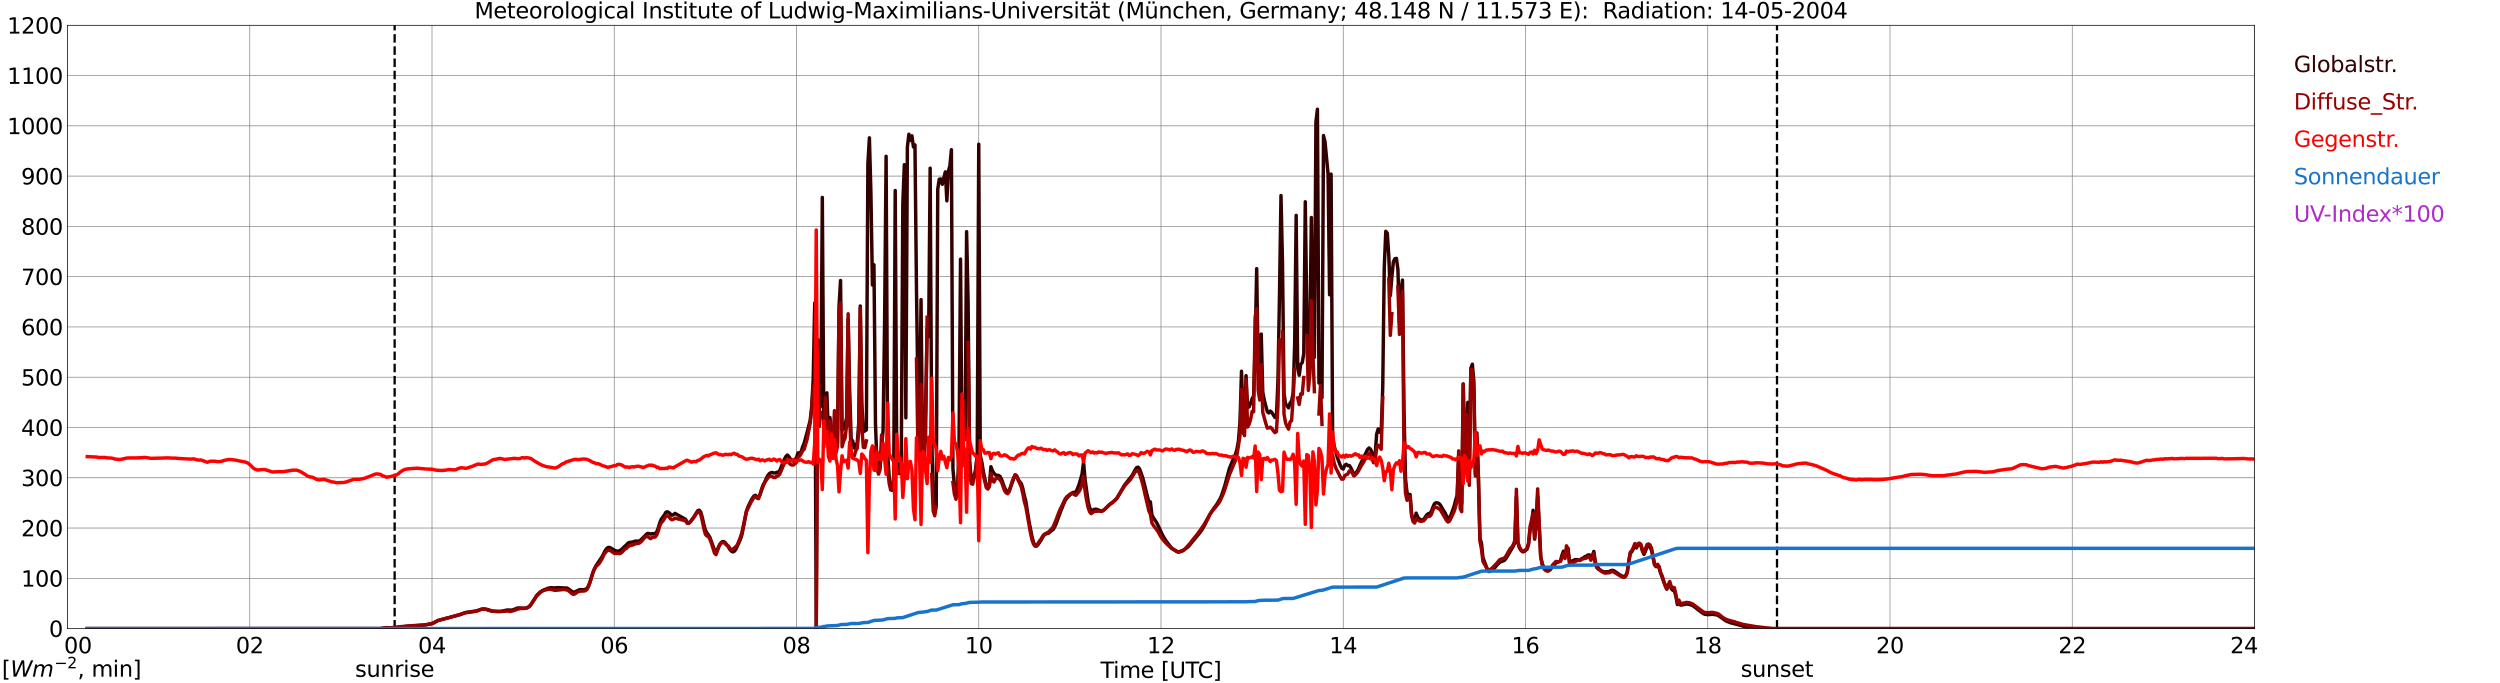 <?xml version="1.0" encoding="utf-8" standalone="no"?>
<!DOCTYPE svg PUBLIC "-//W3C//DTD SVG 1.1//EN"
  "http://www.w3.org/Graphics/SVG/1.1/DTD/svg11.dtd">
<svg xmlns:xlink="http://www.w3.org/1999/xlink" width="1085.4pt" height="296.64pt" viewBox="0 0 1085.4 296.64" xmlns="http://www.w3.org/2000/svg" version="1.1">
 <defs>
  <style type="text/css">*{stroke-linejoin: round; stroke-linecap: butt}</style>
 </defs>
 <g id="figure_1">
  <g id="patch_1">
   <path d="M 0 296.64 
L 1085.4 296.64 
L 1085.4 0 
L 0 0 
z
" style="fill: #ffffff"/>
  </g>
  <g id="axes_1">
   <g id="patch_2">
    <path d="M 29.306 272.909 
L 978.814 272.909 
L 978.814 10.976 
L 29.306 10.976 
z
" style="fill: #ffffff"/>
   </g>
   <g id="patch_3">
    <path d="M 978.814 272.909 
L 978.814 272.909 
L 978.814 10.976 
L 978.814 10.976 
z
" clip-path="url(#pbf7df3b859)" style="fill: #d3d3d3; opacity: 0.25; stroke: #d3d3d3; stroke-linejoin: miter"/>
   </g>
   <g id="matplotlib.axis_1">
    <g id="xtick_1">
     <g id="line2d_1">
      <path d="M 29.306 272.909 
L 29.306 10.976 
" clip-path="url(#pbf7df3b859)" style="fill: none; stroke: #808080; stroke-width: 0.3; stroke-linecap: square"/>
     </g>
     <g id="line2d_2"/>
     <g id="text_1">
      <!--    00 -->
      <g transform="translate(18.733 283.627) scale(0.095 -0.095)">
       <defs>
        <path id="DejaVuSans-20" transform="scale(0.016)"/>
        <path id="DejaVuSans-30" d="M 2034 4250 
Q 1547 4250 1301 3770 
Q 1056 3291 1056 2328 
Q 1056 1369 1301 889 
Q 1547 409 2034 409 
Q 2525 409 2770 889 
Q 3016 1369 3016 2328 
Q 3016 3291 2770 3770 
Q 2525 4250 2034 4250 
z
M 2034 4750 
Q 2819 4750 3233 4129 
Q 3647 3509 3647 2328 
Q 3647 1150 3233 529 
Q 2819 -91 2034 -91 
Q 1250 -91 836 529 
Q 422 1150 422 2328 
Q 422 3509 836 4129 
Q 1250 4750 2034 4750 
z
" transform="scale(0.016)"/>
       </defs>
       <use xlink:href="#DejaVuSans-20"/>
       <use xlink:href="#DejaVuSans-20" transform="translate(31.787 0)"/>
       <use xlink:href="#DejaVuSans-20" transform="translate(63.574 0)"/>
       <use xlink:href="#DejaVuSans-30" transform="translate(95.361 0)"/>
       <use xlink:href="#DejaVuSans-30" transform="translate(158.984 0)"/>
      </g>
     </g>
    </g>
    <g id="xtick_2">
     <g id="line2d_3">
      <path d="M 108.431 272.909 
L 108.431 10.976 
" clip-path="url(#pbf7df3b859)" style="fill: none; stroke: #808080; stroke-width: 0.3; stroke-linecap: square"/>
     </g>
     <g id="line2d_4"/>
     <g id="text_2">
      <!-- 02 -->
      <g transform="translate(102.387 283.627) scale(0.095 -0.095)">
       <defs>
        <path id="DejaVuSans-32" d="M 1228 531 
L 3431 531 
L 3431 0 
L 469 0 
L 469 531 
Q 828 903 1448 1529 
Q 2069 2156 2228 2338 
Q 2531 2678 2651 2914 
Q 2772 3150 2772 3378 
Q 2772 3750 2511 3984 
Q 2250 4219 1831 4219 
Q 1534 4219 1204 4116 
Q 875 4013 500 3803 
L 500 4441 
Q 881 4594 1212 4672 
Q 1544 4750 1819 4750 
Q 2544 4750 2975 4387 
Q 3406 4025 3406 3419 
Q 3406 3131 3298 2873 
Q 3191 2616 2906 2266 
Q 2828 2175 2409 1742 
Q 1991 1309 1228 531 
z
" transform="scale(0.016)"/>
       </defs>
       <use xlink:href="#DejaVuSans-30"/>
       <use xlink:href="#DejaVuSans-32" transform="translate(63.623 0)"/>
      </g>
     </g>
    </g>
    <g id="xtick_3">
     <g id="line2d_5">
      <path d="M 187.557 272.909 
L 187.557 10.976 
" clip-path="url(#pbf7df3b859)" style="fill: none; stroke: #808080; stroke-width: 0.3; stroke-linecap: square"/>
     </g>
     <g id="line2d_6"/>
     <g id="text_3">
      <!-- 04 -->
      <g transform="translate(181.513 283.627) scale(0.095 -0.095)">
       <defs>
        <path id="DejaVuSans-34" d="M 2419 4116 
L 825 1625 
L 2419 1625 
L 2419 4116 
z
M 2253 4666 
L 3047 4666 
L 3047 1625 
L 3713 1625 
L 3713 1100 
L 3047 1100 
L 3047 0 
L 2419 0 
L 2419 1100 
L 313 1100 
L 313 1709 
L 2253 4666 
z
" transform="scale(0.016)"/>
       </defs>
       <use xlink:href="#DejaVuSans-30"/>
       <use xlink:href="#DejaVuSans-34" transform="translate(63.623 0)"/>
      </g>
     </g>
    </g>
    <g id="xtick_4">
     <g id="line2d_7">
      <path d="M 266.683 272.909 
L 266.683 10.976 
" clip-path="url(#pbf7df3b859)" style="fill: none; stroke: #808080; stroke-width: 0.3; stroke-linecap: square"/>
     </g>
     <g id="line2d_8"/>
     <g id="text_4">
      <!-- 06 -->
      <g transform="translate(260.638 283.627) scale(0.095 -0.095)">
       <defs>
        <path id="DejaVuSans-36" d="M 2113 2584 
Q 1688 2584 1439 2293 
Q 1191 2003 1191 1497 
Q 1191 994 1439 701 
Q 1688 409 2113 409 
Q 2538 409 2786 701 
Q 3034 994 3034 1497 
Q 3034 2003 2786 2293 
Q 2538 2584 2113 2584 
z
M 3366 4563 
L 3366 3988 
Q 3128 4100 2886 4159 
Q 2644 4219 2406 4219 
Q 1781 4219 1451 3797 
Q 1122 3375 1075 2522 
Q 1259 2794 1537 2939 
Q 1816 3084 2150 3084 
Q 2853 3084 3261 2657 
Q 3669 2231 3669 1497 
Q 3669 778 3244 343 
Q 2819 -91 2113 -91 
Q 1303 -91 875 529 
Q 447 1150 447 2328 
Q 447 3434 972 4092 
Q 1497 4750 2381 4750 
Q 2619 4750 2861 4703 
Q 3103 4656 3366 4563 
z
" transform="scale(0.016)"/>
       </defs>
       <use xlink:href="#DejaVuSans-30"/>
       <use xlink:href="#DejaVuSans-36" transform="translate(63.623 0)"/>
      </g>
     </g>
    </g>
    <g id="xtick_5">
     <g id="line2d_9">
      <path d="M 345.808 272.909 
L 345.808 10.976 
" clip-path="url(#pbf7df3b859)" style="fill: none; stroke: #808080; stroke-width: 0.3; stroke-linecap: square"/>
     </g>
     <g id="line2d_10"/>
     <g id="text_5">
      <!-- 08 -->
      <g transform="translate(339.764 283.627) scale(0.095 -0.095)">
       <defs>
        <path id="DejaVuSans-38" d="M 2034 2216 
Q 1584 2216 1326 1975 
Q 1069 1734 1069 1313 
Q 1069 891 1326 650 
Q 1584 409 2034 409 
Q 2484 409 2743 651 
Q 3003 894 3003 1313 
Q 3003 1734 2745 1975 
Q 2488 2216 2034 2216 
z
M 1403 2484 
Q 997 2584 770 2862 
Q 544 3141 544 3541 
Q 544 4100 942 4425 
Q 1341 4750 2034 4750 
Q 2731 4750 3128 4425 
Q 3525 4100 3525 3541 
Q 3525 3141 3298 2862 
Q 3072 2584 2669 2484 
Q 3125 2378 3379 2068 
Q 3634 1759 3634 1313 
Q 3634 634 3220 271 
Q 2806 -91 2034 -91 
Q 1263 -91 848 271 
Q 434 634 434 1313 
Q 434 1759 690 2068 
Q 947 2378 1403 2484 
z
M 1172 3481 
Q 1172 3119 1398 2916 
Q 1625 2713 2034 2713 
Q 2441 2713 2670 2916 
Q 2900 3119 2900 3481 
Q 2900 3844 2670 4047 
Q 2441 4250 2034 4250 
Q 1625 4250 1398 4047 
Q 1172 3844 1172 3481 
z
" transform="scale(0.016)"/>
       </defs>
       <use xlink:href="#DejaVuSans-30"/>
       <use xlink:href="#DejaVuSans-38" transform="translate(63.623 0)"/>
      </g>
     </g>
    </g>
    <g id="xtick_6">
     <g id="line2d_11">
      <path d="M 424.934 272.909 
L 424.934 10.976 
" clip-path="url(#pbf7df3b859)" style="fill: none; stroke: #808080; stroke-width: 0.3; stroke-linecap: square"/>
     </g>
     <g id="line2d_12"/>
     <g id="text_6">
      <!-- 10 -->
      <g transform="translate(418.89 283.627) scale(0.095 -0.095)">
       <defs>
        <path id="DejaVuSans-31" d="M 794 531 
L 1825 531 
L 1825 4091 
L 703 3866 
L 703 4441 
L 1819 4666 
L 2450 4666 
L 2450 531 
L 3481 531 
L 3481 0 
L 794 0 
L 794 531 
z
" transform="scale(0.016)"/>
       </defs>
       <use xlink:href="#DejaVuSans-31"/>
       <use xlink:href="#DejaVuSans-30" transform="translate(63.623 0)"/>
      </g>
     </g>
    </g>
    <g id="xtick_7">
     <g id="line2d_13">
      <path d="M 504.06 272.909 
L 504.06 10.976 
" clip-path="url(#pbf7df3b859)" style="fill: none; stroke: #808080; stroke-width: 0.3; stroke-linecap: square"/>
     </g>
     <g id="line2d_14"/>
     <g id="text_7">
      <!-- 12 -->
      <g transform="translate(498.015 283.627) scale(0.095 -0.095)">
       <use xlink:href="#DejaVuSans-31"/>
       <use xlink:href="#DejaVuSans-32" transform="translate(63.623 0)"/>
      </g>
     </g>
    </g>
    <g id="xtick_8">
     <g id="line2d_15">
      <path d="M 583.185 272.909 
L 583.185 10.976 
" clip-path="url(#pbf7df3b859)" style="fill: none; stroke: #808080; stroke-width: 0.3; stroke-linecap: square"/>
     </g>
     <g id="line2d_16"/>
     <g id="text_8">
      <!-- 14 -->
      <g transform="translate(577.141 283.627) scale(0.095 -0.095)">
       <use xlink:href="#DejaVuSans-31"/>
       <use xlink:href="#DejaVuSans-34" transform="translate(63.623 0)"/>
      </g>
     </g>
    </g>
    <g id="xtick_9">
     <g id="line2d_17">
      <path d="M 662.311 272.909 
L 662.311 10.976 
" clip-path="url(#pbf7df3b859)" style="fill: none; stroke: #808080; stroke-width: 0.3; stroke-linecap: square"/>
     </g>
     <g id="line2d_18"/>
     <g id="text_9">
      <!-- 16 -->
      <g transform="translate(656.267 283.627) scale(0.095 -0.095)">
       <use xlink:href="#DejaVuSans-31"/>
       <use xlink:href="#DejaVuSans-36" transform="translate(63.623 0)"/>
      </g>
     </g>
    </g>
    <g id="xtick_10">
     <g id="line2d_19">
      <path d="M 741.437 272.909 
L 741.437 10.976 
" clip-path="url(#pbf7df3b859)" style="fill: none; stroke: #808080; stroke-width: 0.3; stroke-linecap: square"/>
     </g>
     <g id="line2d_20"/>
     <g id="text_10">
      <!-- 18 -->
      <g transform="translate(735.392 283.627) scale(0.095 -0.095)">
       <use xlink:href="#DejaVuSans-31"/>
       <use xlink:href="#DejaVuSans-38" transform="translate(63.623 0)"/>
      </g>
     </g>
    </g>
    <g id="xtick_11">
     <g id="line2d_21">
      <path d="M 820.562 272.909 
L 820.562 10.976 
" clip-path="url(#pbf7df3b859)" style="fill: none; stroke: #808080; stroke-width: 0.3; stroke-linecap: square"/>
     </g>
     <g id="line2d_22"/>
     <g id="text_11">
      <!-- 20 -->
      <g transform="translate(814.518 283.627) scale(0.095 -0.095)">
       <use xlink:href="#DejaVuSans-32"/>
       <use xlink:href="#DejaVuSans-30" transform="translate(63.623 0)"/>
      </g>
     </g>
    </g>
    <g id="xtick_12">
     <g id="line2d_23">
      <path d="M 899.688 272.909 
L 899.688 10.976 
" clip-path="url(#pbf7df3b859)" style="fill: none; stroke: #808080; stroke-width: 0.3; stroke-linecap: square"/>
     </g>
     <g id="line2d_24"/>
     <g id="text_12">
      <!-- 22 -->
      <g transform="translate(893.644 283.627) scale(0.095 -0.095)">
       <use xlink:href="#DejaVuSans-32"/>
       <use xlink:href="#DejaVuSans-32" transform="translate(63.623 0)"/>
      </g>
     </g>
    </g>
    <g id="xtick_13">
     <g id="line2d_25">
      <path d="M 978.814 272.909 
L 978.814 10.976 
" clip-path="url(#pbf7df3b859)" style="fill: none; stroke: #808080; stroke-width: 0.3; stroke-linecap: square"/>
     </g>
     <g id="line2d_26"/>
     <g id="text_13">
      <!-- 24    -->
      <g transform="translate(968.241 283.627) scale(0.095 -0.095)">
       <use xlink:href="#DejaVuSans-32"/>
       <use xlink:href="#DejaVuSans-34" transform="translate(63.623 0)"/>
       <use xlink:href="#DejaVuSans-20" transform="translate(127.246 0)"/>
       <use xlink:href="#DejaVuSans-20" transform="translate(159.033 0)"/>
       <use xlink:href="#DejaVuSans-20" transform="translate(190.82 0)"/>
      </g>
     </g>
    </g>
    <g id="text_14">
     <!-- Time [UTC] -->
     <g transform="translate(477.806 294.322) scale(0.095 -0.095)">
      <defs>
       <path id="DejaVuSans-54" d="M -19 4666 
L 3928 4666 
L 3928 4134 
L 2272 4134 
L 2272 0 
L 1638 0 
L 1638 4134 
L -19 4134 
L -19 4666 
z
" transform="scale(0.016)"/>
       <path id="DejaVuSans-69" d="M 603 3500 
L 1178 3500 
L 1178 0 
L 603 0 
L 603 3500 
z
M 603 4863 
L 1178 4863 
L 1178 4134 
L 603 4134 
L 603 4863 
z
" transform="scale(0.016)"/>
       <path id="DejaVuSans-6d" d="M 3328 2828 
Q 3544 3216 3844 3400 
Q 4144 3584 4550 3584 
Q 5097 3584 5394 3201 
Q 5691 2819 5691 2113 
L 5691 0 
L 5113 0 
L 5113 2094 
Q 5113 2597 4934 2840 
Q 4756 3084 4391 3084 
Q 3944 3084 3684 2787 
Q 3425 2491 3425 1978 
L 3425 0 
L 2847 0 
L 2847 2094 
Q 2847 2600 2669 2842 
Q 2491 3084 2119 3084 
Q 1678 3084 1418 2786 
Q 1159 2488 1159 1978 
L 1159 0 
L 581 0 
L 581 3500 
L 1159 3500 
L 1159 2956 
Q 1356 3278 1631 3431 
Q 1906 3584 2284 3584 
Q 2666 3584 2933 3390 
Q 3200 3197 3328 2828 
z
" transform="scale(0.016)"/>
       <path id="DejaVuSans-65" d="M 3597 1894 
L 3597 1613 
L 953 1613 
Q 991 1019 1311 708 
Q 1631 397 2203 397 
Q 2534 397 2845 478 
Q 3156 559 3463 722 
L 3463 178 
Q 3153 47 2828 -22 
Q 2503 -91 2169 -91 
Q 1331 -91 842 396 
Q 353 884 353 1716 
Q 353 2575 817 3079 
Q 1281 3584 2069 3584 
Q 2775 3584 3186 3129 
Q 3597 2675 3597 1894 
z
M 3022 2063 
Q 3016 2534 2758 2815 
Q 2500 3097 2075 3097 
Q 1594 3097 1305 2825 
Q 1016 2553 972 2059 
L 3022 2063 
z
" transform="scale(0.016)"/>
       <path id="DejaVuSans-5b" d="M 550 4863 
L 1875 4863 
L 1875 4416 
L 1125 4416 
L 1125 -397 
L 1875 -397 
L 1875 -844 
L 550 -844 
L 550 4863 
z
" transform="scale(0.016)"/>
       <path id="DejaVuSans-55" d="M 556 4666 
L 1191 4666 
L 1191 1831 
Q 1191 1081 1462 751 
Q 1734 422 2344 422 
Q 2950 422 3222 751 
Q 3494 1081 3494 1831 
L 3494 4666 
L 4128 4666 
L 4128 1753 
Q 4128 841 3676 375 
Q 3225 -91 2344 -91 
Q 1459 -91 1007 375 
Q 556 841 556 1753 
L 556 4666 
z
" transform="scale(0.016)"/>
       <path id="DejaVuSans-43" d="M 4122 4306 
L 4122 3641 
Q 3803 3938 3442 4084 
Q 3081 4231 2675 4231 
Q 1875 4231 1450 3742 
Q 1025 3253 1025 2328 
Q 1025 1406 1450 917 
Q 1875 428 2675 428 
Q 3081 428 3442 575 
Q 3803 722 4122 1019 
L 4122 359 
Q 3791 134 3420 21 
Q 3050 -91 2638 -91 
Q 1578 -91 968 557 
Q 359 1206 359 2328 
Q 359 3453 968 4101 
Q 1578 4750 2638 4750 
Q 3056 4750 3426 4639 
Q 3797 4528 4122 4306 
z
" transform="scale(0.016)"/>
       <path id="DejaVuSans-5d" d="M 1947 4863 
L 1947 -844 
L 622 -844 
L 622 -397 
L 1369 -397 
L 1369 4416 
L 622 4416 
L 622 4863 
L 1947 4863 
z
" transform="scale(0.016)"/>
      </defs>
      <use xlink:href="#DejaVuSans-54"/>
      <use xlink:href="#DejaVuSans-69" transform="translate(57.959 0)"/>
      <use xlink:href="#DejaVuSans-6d" transform="translate(85.742 0)"/>
      <use xlink:href="#DejaVuSans-65" transform="translate(183.154 0)"/>
      <use xlink:href="#DejaVuSans-20" transform="translate(244.678 0)"/>
      <use xlink:href="#DejaVuSans-5b" transform="translate(276.465 0)"/>
      <use xlink:href="#DejaVuSans-55" transform="translate(315.479 0)"/>
      <use xlink:href="#DejaVuSans-54" transform="translate(388.672 0)"/>
      <use xlink:href="#DejaVuSans-43" transform="translate(443.881 0)"/>
      <use xlink:href="#DejaVuSans-5d" transform="translate(513.705 0)"/>
     </g>
    </g>
   </g>
   <g id="matplotlib.axis_2">
    <g id="ytick_1">
     <g id="line2d_27">
      <path d="M 29.306 272.909 
L 978.814 272.909 
" clip-path="url(#pbf7df3b859)" style="fill: none; stroke: #808080; stroke-width: 0.3; stroke-linecap: square"/>
     </g>
     <g id="line2d_28"/>
     <g id="text_15">
      <!-- 0 -->
      <g transform="translate(21.261 276.518) scale(0.095 -0.095)">
       <use xlink:href="#DejaVuSans-30"/>
      </g>
     </g>
    </g>
    <g id="ytick_2">
     <g id="line2d_29">
      <path d="M 29.306 251.081 
L 978.814 251.081 
" clip-path="url(#pbf7df3b859)" style="fill: none; stroke: #808080; stroke-width: 0.3; stroke-linecap: square"/>
     </g>
     <g id="line2d_30"/>
     <g id="text_16">
      <!-- 100 -->
      <g transform="translate(9.173 254.69) scale(0.095 -0.095)">
       <use xlink:href="#DejaVuSans-31"/>
       <use xlink:href="#DejaVuSans-30" transform="translate(63.623 0)"/>
       <use xlink:href="#DejaVuSans-30" transform="translate(127.246 0)"/>
      </g>
     </g>
    </g>
    <g id="ytick_3">
     <g id="line2d_31">
      <path d="M 29.306 229.253 
L 978.814 229.253 
" clip-path="url(#pbf7df3b859)" style="fill: none; stroke: #808080; stroke-width: 0.3; stroke-linecap: square"/>
     </g>
     <g id="line2d_32"/>
     <g id="text_17">
      <!-- 200 -->
      <g transform="translate(9.173 232.863) scale(0.095 -0.095)">
       <use xlink:href="#DejaVuSans-32"/>
       <use xlink:href="#DejaVuSans-30" transform="translate(63.623 0)"/>
       <use xlink:href="#DejaVuSans-30" transform="translate(127.246 0)"/>
      </g>
     </g>
    </g>
    <g id="ytick_4">
     <g id="line2d_33">
      <path d="M 29.306 207.426 
L 978.814 207.426 
" clip-path="url(#pbf7df3b859)" style="fill: none; stroke: #808080; stroke-width: 0.3; stroke-linecap: square"/>
     </g>
     <g id="line2d_34"/>
     <g id="text_18">
      <!-- 300 -->
      <g transform="translate(9.173 211.035) scale(0.095 -0.095)">
       <defs>
        <path id="DejaVuSans-33" d="M 2597 2516 
Q 3050 2419 3304 2112 
Q 3559 1806 3559 1356 
Q 3559 666 3084 287 
Q 2609 -91 1734 -91 
Q 1441 -91 1130 -33 
Q 819 25 488 141 
L 488 750 
Q 750 597 1062 519 
Q 1375 441 1716 441 
Q 2309 441 2620 675 
Q 2931 909 2931 1356 
Q 2931 1769 2642 2001 
Q 2353 2234 1838 2234 
L 1294 2234 
L 1294 2753 
L 1863 2753 
Q 2328 2753 2575 2939 
Q 2822 3125 2822 3475 
Q 2822 3834 2567 4026 
Q 2313 4219 1838 4219 
Q 1578 4219 1281 4162 
Q 984 4106 628 3988 
L 628 4550 
Q 988 4650 1302 4700 
Q 1616 4750 1894 4750 
Q 2613 4750 3031 4423 
Q 3450 4097 3450 3541 
Q 3450 3153 3228 2886 
Q 3006 2619 2597 2516 
z
" transform="scale(0.016)"/>
       </defs>
       <use xlink:href="#DejaVuSans-33"/>
       <use xlink:href="#DejaVuSans-30" transform="translate(63.623 0)"/>
       <use xlink:href="#DejaVuSans-30" transform="translate(127.246 0)"/>
      </g>
     </g>
    </g>
    <g id="ytick_5">
     <g id="line2d_35">
      <path d="M 29.306 185.598 
L 978.814 185.598 
" clip-path="url(#pbf7df3b859)" style="fill: none; stroke: #808080; stroke-width: 0.3; stroke-linecap: square"/>
     </g>
     <g id="line2d_36"/>
     <g id="text_19">
      <!-- 400 -->
      <g transform="translate(9.173 189.207) scale(0.095 -0.095)">
       <use xlink:href="#DejaVuSans-34"/>
       <use xlink:href="#DejaVuSans-30" transform="translate(63.623 0)"/>
       <use xlink:href="#DejaVuSans-30" transform="translate(127.246 0)"/>
      </g>
     </g>
    </g>
    <g id="ytick_6">
     <g id="line2d_37">
      <path d="M 29.306 163.77 
L 978.814 163.77 
" clip-path="url(#pbf7df3b859)" style="fill: none; stroke: #808080; stroke-width: 0.3; stroke-linecap: square"/>
     </g>
     <g id="line2d_38"/>
     <g id="text_20">
      <!-- 500 -->
      <g transform="translate(9.173 167.379) scale(0.095 -0.095)">
       <defs>
        <path id="DejaVuSans-35" d="M 691 4666 
L 3169 4666 
L 3169 4134 
L 1269 4134 
L 1269 2991 
Q 1406 3038 1543 3061 
Q 1681 3084 1819 3084 
Q 2600 3084 3056 2656 
Q 3513 2228 3513 1497 
Q 3513 744 3044 326 
Q 2575 -91 1722 -91 
Q 1428 -91 1123 -41 
Q 819 9 494 109 
L 494 744 
Q 775 591 1075 516 
Q 1375 441 1709 441 
Q 2250 441 2565 725 
Q 2881 1009 2881 1497 
Q 2881 1984 2565 2268 
Q 2250 2553 1709 2553 
Q 1456 2553 1204 2497 
Q 953 2441 691 2322 
L 691 4666 
z
" transform="scale(0.016)"/>
       </defs>
       <use xlink:href="#DejaVuSans-35"/>
       <use xlink:href="#DejaVuSans-30" transform="translate(63.623 0)"/>
       <use xlink:href="#DejaVuSans-30" transform="translate(127.246 0)"/>
      </g>
     </g>
    </g>
    <g id="ytick_7">
     <g id="line2d_39">
      <path d="M 29.306 141.942 
L 978.814 141.942 
" clip-path="url(#pbf7df3b859)" style="fill: none; stroke: #808080; stroke-width: 0.3; stroke-linecap: square"/>
     </g>
     <g id="line2d_40"/>
     <g id="text_21">
      <!-- 600 -->
      <g transform="translate(9.173 145.551) scale(0.095 -0.095)">
       <use xlink:href="#DejaVuSans-36"/>
       <use xlink:href="#DejaVuSans-30" transform="translate(63.623 0)"/>
       <use xlink:href="#DejaVuSans-30" transform="translate(127.246 0)"/>
      </g>
     </g>
    </g>
    <g id="ytick_8">
     <g id="line2d_41">
      <path d="M 29.306 120.114 
L 978.814 120.114 
" clip-path="url(#pbf7df3b859)" style="fill: none; stroke: #808080; stroke-width: 0.3; stroke-linecap: square"/>
     </g>
     <g id="line2d_42"/>
     <g id="text_22">
      <!-- 700 -->
      <g transform="translate(9.173 123.724) scale(0.095 -0.095)">
       <defs>
        <path id="DejaVuSans-37" d="M 525 4666 
L 3525 4666 
L 3525 4397 
L 1831 0 
L 1172 0 
L 2766 4134 
L 525 4134 
L 525 4666 
z
" transform="scale(0.016)"/>
       </defs>
       <use xlink:href="#DejaVuSans-37"/>
       <use xlink:href="#DejaVuSans-30" transform="translate(63.623 0)"/>
       <use xlink:href="#DejaVuSans-30" transform="translate(127.246 0)"/>
      </g>
     </g>
    </g>
    <g id="ytick_9">
     <g id="line2d_43">
      <path d="M 29.306 98.287 
L 978.814 98.287 
" clip-path="url(#pbf7df3b859)" style="fill: none; stroke: #808080; stroke-width: 0.3; stroke-linecap: square"/>
     </g>
     <g id="line2d_44"/>
     <g id="text_23">
      <!-- 800 -->
      <g transform="translate(9.173 101.896) scale(0.095 -0.095)">
       <use xlink:href="#DejaVuSans-38"/>
       <use xlink:href="#DejaVuSans-30" transform="translate(63.623 0)"/>
       <use xlink:href="#DejaVuSans-30" transform="translate(127.246 0)"/>
      </g>
     </g>
    </g>
    <g id="ytick_10">
     <g id="line2d_45">
      <path d="M 29.306 76.459 
L 978.814 76.459 
" clip-path="url(#pbf7df3b859)" style="fill: none; stroke: #808080; stroke-width: 0.3; stroke-linecap: square"/>
     </g>
     <g id="line2d_46"/>
     <g id="text_24">
      <!-- 900 -->
      <g transform="translate(9.173 80.068) scale(0.095 -0.095)">
       <defs>
        <path id="DejaVuSans-39" d="M 703 97 
L 703 672 
Q 941 559 1184 500 
Q 1428 441 1663 441 
Q 2288 441 2617 861 
Q 2947 1281 2994 2138 
Q 2813 1869 2534 1725 
Q 2256 1581 1919 1581 
Q 1219 1581 811 2004 
Q 403 2428 403 3163 
Q 403 3881 828 4315 
Q 1253 4750 1959 4750 
Q 2769 4750 3195 4129 
Q 3622 3509 3622 2328 
Q 3622 1225 3098 567 
Q 2575 -91 1691 -91 
Q 1453 -91 1209 -44 
Q 966 3 703 97 
z
M 1959 2075 
Q 2384 2075 2632 2365 
Q 2881 2656 2881 3163 
Q 2881 3666 2632 3958 
Q 2384 4250 1959 4250 
Q 1534 4250 1286 3958 
Q 1038 3666 1038 3163 
Q 1038 2656 1286 2365 
Q 1534 2075 1959 2075 
z
" transform="scale(0.016)"/>
       </defs>
       <use xlink:href="#DejaVuSans-39"/>
       <use xlink:href="#DejaVuSans-30" transform="translate(63.623 0)"/>
       <use xlink:href="#DejaVuSans-30" transform="translate(127.246 0)"/>
      </g>
     </g>
    </g>
    <g id="ytick_11">
     <g id="line2d_47">
      <path d="M 29.306 54.631 
L 978.814 54.631 
" clip-path="url(#pbf7df3b859)" style="fill: none; stroke: #808080; stroke-width: 0.3; stroke-linecap: square"/>
     </g>
     <g id="line2d_48"/>
     <g id="text_25">
      <!-- 1000 -->
      <g transform="translate(3.128 58.24) scale(0.095 -0.095)">
       <use xlink:href="#DejaVuSans-31"/>
       <use xlink:href="#DejaVuSans-30" transform="translate(63.623 0)"/>
       <use xlink:href="#DejaVuSans-30" transform="translate(127.246 0)"/>
       <use xlink:href="#DejaVuSans-30" transform="translate(190.869 0)"/>
      </g>
     </g>
    </g>
    <g id="ytick_12">
     <g id="line2d_49">
      <path d="M 29.306 32.803 
L 978.814 32.803 
" clip-path="url(#pbf7df3b859)" style="fill: none; stroke: #808080; stroke-width: 0.3; stroke-linecap: square"/>
     </g>
     <g id="line2d_50"/>
     <g id="text_26">
      <!-- 1100 -->
      <g transform="translate(3.128 36.413) scale(0.095 -0.095)">
       <use xlink:href="#DejaVuSans-31"/>
       <use xlink:href="#DejaVuSans-31" transform="translate(63.623 0)"/>
       <use xlink:href="#DejaVuSans-30" transform="translate(127.246 0)"/>
       <use xlink:href="#DejaVuSans-30" transform="translate(190.869 0)"/>
      </g>
     </g>
    </g>
    <g id="ytick_13">
     <g id="line2d_51">
      <path d="M 29.306 10.976 
L 978.814 10.976 
" clip-path="url(#pbf7df3b859)" style="fill: none; stroke: #808080; stroke-width: 0.3; stroke-linecap: square"/>
     </g>
     <g id="line2d_52"/>
     <g id="text_27">
      <!-- 1200 -->
      <g transform="translate(3.128 14.585) scale(0.095 -0.095)">
       <use xlink:href="#DejaVuSans-31"/>
       <use xlink:href="#DejaVuSans-32" transform="translate(63.623 0)"/>
       <use xlink:href="#DejaVuSans-30" transform="translate(127.246 0)"/>
       <use xlink:href="#DejaVuSans-30" transform="translate(190.869 0)"/>
      </g>
     </g>
    </g>
   </g>
   <g id="line2d_53">
    <path d="M 171.336 272.909 
L 171.336 10.976 
" clip-path="url(#pbf7df3b859)" style="fill: none; stroke-dasharray: 3.7,1.6; stroke-dashoffset: 0; stroke: #000000"/>
   </g>
   <g id="line2d_54">
    <path d="M 771.504 272.909 
L 771.504 10.976 
" clip-path="url(#pbf7df3b859)" style="fill: none; stroke-dasharray: 3.7,1.6; stroke-dashoffset: 0; stroke: #000000"/>
   </g>
   <g id="line2d_55">
    <path d="M 37.878 272.909 
L 165.138 272.909 
L 166.457 272.645 
L 167.776 272.481 
L 169.094 272.564 
L 170.413 272.605 
L 176.348 271.948 
L 184.26 271.416 
L 187.557 270.761 
L 188.217 270.475 
L 190.195 269.368 
L 192.173 268.836 
L 192.832 268.714 
L 193.492 268.469 
L 194.81 268.181 
L 198.107 267.24 
L 199.426 266.913 
L 202.063 265.928 
L 206.679 265.273 
L 207.339 265.11 
L 208.657 264.577 
L 209.976 264.333 
L 211.295 264.536 
L 213.932 265.315 
L 217.229 265.479 
L 219.867 264.905 
L 220.526 264.824 
L 221.845 264.905 
L 222.504 264.824 
L 223.823 264.333 
L 224.482 264.045 
L 225.142 263.922 
L 226.461 264.005 
L 227.779 264.045 
L 228.439 264.005 
L 229.098 263.759 
L 229.757 263.348 
L 230.417 262.652 
L 231.736 260.646 
L 233.054 258.516 
L 234.373 257.164 
L 235.692 256.304 
L 237.011 255.772 
L 237.67 255.486 
L 238.989 255.158 
L 239.648 255.158 
L 240.308 255.281 
L 242.286 255.117 
L 243.604 255.2 
L 246.242 255.322 
L 247.561 256.224 
L 248.22 256.756 
L 248.88 257.084 
L 249.539 257.001 
L 251.517 256.06 
L 252.176 255.977 
L 253.495 256.06 
L 254.155 255.855 
L 254.814 255.444 
L 255.473 254.421 
L 256.133 252.825 
L 257.451 248.525 
L 258.111 246.886 
L 258.77 245.576 
L 261.408 241.684 
L 262.726 239.104 
L 263.386 238.163 
L 264.045 237.672 
L 264.705 237.672 
L 267.342 239.187 
L 268.002 239.268 
L 268.661 239.229 
L 269.32 238.901 
L 269.98 238.449 
L 271.298 237.14 
L 271.958 236.566 
L 272.617 235.828 
L 273.277 235.5 
L 274.595 235.337 
L 275.914 234.928 
L 277.233 234.968 
L 277.892 234.682 
L 279.87 232.798 
L 280.53 232.06 
L 281.189 231.569 
L 281.849 231.652 
L 282.508 231.897 
L 283.167 231.652 
L 283.827 231.774 
L 284.486 231.611 
L 285.145 230.873 
L 285.805 229.194 
L 286.464 226.942 
L 287.124 225.344 
L 288.442 223.585 
L 289.102 222.397 
L 289.761 222.192 
L 290.42 222.6 
L 291.739 223.707 
L 292.399 223.421 
L 293.058 222.888 
L 297.674 225.486 
L 298.333 226.715 
L 298.992 227.084 
L 299.652 226.673 
L 300.971 224.87 
L 302.949 221.718 
L 303.608 221.513 
L 304.267 222.373 
L 304.927 224.748 
L 305.586 227.78 
L 306.246 230.155 
L 306.905 231.384 
L 307.564 232.244 
L 308.224 233.348 
L 310.202 238.836 
L 310.861 239.49 
L 311.521 238.508 
L 312.18 236.993 
L 312.839 235.847 
L 313.499 235.232 
L 314.158 235.11 
L 314.818 235.559 
L 316.136 237.321 
L 316.796 238.427 
L 317.455 239.246 
L 318.114 239.615 
L 318.774 239.368 
L 319.433 238.55 
L 321.411 234.291 
L 322.071 232.324 
L 322.73 229.09 
L 324.049 221.963 
L 324.708 220.121 
L 326.027 217.377 
L 326.686 216.231 
L 327.346 215.329 
L 328.005 215.043 
L 328.665 215.74 
L 329.324 216.067 
L 329.983 214.633 
L 331.302 211.071 
L 332.621 207.875 
L 333.28 206.566 
L 333.94 205.664 
L 334.599 205.256 
L 335.258 205.131 
L 335.918 205.337 
L 336.577 205.378 
L 337.236 205.051 
L 337.896 205.051 
L 338.555 204.232 
L 339.874 201.037 
L 340.533 199.399 
L 341.193 198.212 
L 341.852 197.555 
L 342.512 198.251 
L 343.171 199.275 
L 343.83 199.971 
L 344.49 200.218 
L 345.149 199.522 
L 345.808 198.662 
L 346.468 196.614 
L 347.127 196.736 
L 347.787 196.165 
L 348.446 194.076 
L 349.105 192.519 
L 350.424 187.687 
L 351.743 182.527 
L 352.402 176.587 
L 353.062 164.466 
L 353.721 131.5 
L 354.38 272.909 
L 355.04 147.43 
L 355.699 177.777 
L 356.359 175.769 
L 357.018 85.714 
L 357.677 184.205 
L 358.337 184.124 
L 358.996 170.567 
L 359.655 189.487 
L 360.315 181.256 
L 360.974 186.375 
L 361.634 193.624 
L 362.293 185.803 
L 362.952 194.32 
L 363.612 192.356 
L 364.271 132.932 
L 364.93 121.793 
L 365.59 186.744 
L 366.249 186.13 
L 366.909 184.491 
L 367.568 181.339 
L 368.227 138.502 
L 368.887 169.421 
L 369.546 190.675 
L 370.206 191.454 
L 370.865 194.525 
L 372.184 192.192 
L 372.843 183.631 
L 373.502 132.851 
L 374.162 175.031 
L 374.821 187.481 
L 376.14 186.663 
L 376.799 70.971 
L 377.459 59.833 
L 378.118 83.952 
L 378.777 123.76 
L 379.437 114.954 
L 380.096 183.961 
L 380.756 201.611 
L 381.415 204.599 
L 382.074 202.879 
L 383.393 186.744 
L 384.053 139.936 
L 384.712 67.859 
L 385.371 196.736 
L 386.031 206.607 
L 386.69 211.479 
L 387.349 212.872 
L 388.009 210.538 
L 388.668 82.726 
L 389.328 199.768 
L 389.987 204.435 
L 390.646 205.131 
L 391.306 199.194 
L 391.965 88.499 
L 392.624 71.504 
L 393.284 181.42 
L 393.943 63.886 
L 394.603 58.276 
L 395.262 60.979 
L 395.921 58.973 
L 396.581 63.805 
L 397.24 62.904 
L 397.899 125.766 
L 398.559 173.558 
L 399.218 189.202 
L 399.878 130.107 
L 400.537 195.713 
L 401.196 194.73 
L 401.856 178.512 
L 402.515 142.924 
L 403.175 146.079 
L 403.834 73.019 
L 404.493 188.383 
L 405.153 217.541 
L 405.812 222.004 
L 406.471 219.343 
L 407.131 82.11 
L 407.79 77.81 
L 408.45 77.688 
L 409.109 80.021 
L 410.428 74.617 
L 411.087 87.189 
L 411.746 74.329 
L 412.406 71.995 
L 413.065 64.993 
L 413.725 203.575 
L 414.384 210.988 
L 415.043 215.083 
L 415.703 212.872 
L 416.362 194.156 
L 417.022 112.497 
L 417.681 198.908 
L 418.34 187.481 
L 419 189.898 
L 419.659 100.581 
L 420.318 131.581 
L 420.978 200.299 
L 421.637 207.836 
L 422.297 208.532 
L 422.956 206.402 
L 423.615 203.658 
L 424.275 197.105 
L 424.934 62.618 
L 425.593 197.802 
L 426.253 200.504 
L 426.912 204.682 
L 428.231 210.988 
L 428.89 211.889 
L 429.55 210.66 
L 430.209 202.634 
L 430.869 204.354 
L 431.528 205.42 
L 432.187 206.238 
L 433.506 206.402 
L 434.165 206.812 
L 434.825 208.08 
L 436.144 211.726 
L 436.803 212.872 
L 437.462 213.487 
L 438.122 213.16 
L 440.1 207.875 
L 440.759 206.155 
L 441.419 206.566 
L 442.078 208.244 
L 443.397 209.964 
L 444.056 211.972 
L 444.716 215.166 
L 445.375 217.623 
L 446.694 226.06 
L 448.012 232.816 
L 448.672 235.354 
L 449.331 236.91 
L 449.991 237.116 
L 450.65 236.461 
L 451.969 234.536 
L 452.628 233.307 
L 453.287 232.324 
L 453.947 231.833 
L 455.266 231.464 
L 456.584 230.36 
L 457.244 229.908 
L 457.903 228.762 
L 458.563 227.247 
L 460.541 221.882 
L 461.859 218.647 
L 462.519 217.172 
L 463.178 216.272 
L 465.156 214.223 
L 465.816 213.815 
L 466.475 213.732 
L 467.134 213.526 
L 467.794 212.136 
L 468.453 210.416 
L 469.772 205.869 
L 470.431 200.587 
L 471.091 208.163 
L 472.409 217.623 
L 473.069 220.367 
L 473.728 221.635 
L 474.388 221.555 
L 475.047 221.144 
L 475.706 221.064 
L 476.366 221.186 
L 477.685 221.718 
L 478.344 221.882 
L 479.003 221.555 
L 479.663 221.064 
L 481.641 219.18 
L 484.278 217.091 
L 484.938 216.312 
L 488.235 210.58 
L 491.532 206.402 
L 492.85 203.944 
L 493.51 203.003 
L 494.169 202.84 
L 494.828 203.739 
L 496.147 207.467 
L 498.785 217.992 
L 499.444 217.868 
L 500.103 223.48 
L 500.763 224.831 
L 502.082 226.756 
L 502.741 228.024 
L 504.719 232.324 
L 506.038 234.536 
L 508.016 237.157 
L 508.675 237.934 
L 510.654 239.327 
L 511.313 239.654 
L 511.972 239.696 
L 513.291 239.246 
L 514.61 238.345 
L 515.929 237.321 
L 520.544 231.75 
L 521.863 229.991 
L 523.182 227.655 
L 525.16 223.561 
L 526.479 221.472 
L 528.457 218.686 
L 529.776 216.436 
L 530.435 214.88 
L 531.754 210.866 
L 533.732 203.453 
L 535.051 200.218 
L 536.369 197.228 
L 537.029 195.058 
L 537.688 191.332 
L 538.348 183.264 
L 539.007 161.19 
L 539.666 180.438 
L 540.326 182.321 
L 540.985 163.115 
L 541.644 176.956 
L 542.304 176.629 
L 542.963 175.114 
L 543.623 173.108 
L 544.282 171.838 
L 544.941 149.028 
L 545.601 116.633 
L 546.26 161.068 
L 546.919 164.752 
L 547.579 145.055 
L 548.238 170.24 
L 548.898 173.68 
L 550.216 178.759 
L 550.876 179.292 
L 551.535 178.471 
L 552.195 179.087 
L 553.513 181.256 
L 554.173 180.765 
L 554.832 165.285 
L 555.491 128.632 
L 556.151 84.895 
L 556.81 114.258 
L 557.47 170.814 
L 558.129 175.278 
L 559.448 177.081 
L 560.107 174.95 
L 560.766 174.049 
L 561.426 170.609 
L 562.085 149.763 
L 562.745 93.496 
L 563.404 159.717 
L 564.063 162.91 
L 564.723 158.16 
L 565.382 157.422 
L 566.042 153.533 
L 566.701 87.598 
L 567.36 136.044 
L 568.02 155.744 
L 568.679 146.897 
L 569.338 94.436 
L 569.998 140.469 
L 570.657 155.128 
L 571.317 53.033 
L 571.976 47.424 
L 572.635 166.309 
L 573.295 162.297 
L 573.954 172.656 
L 574.613 58.848 
L 575.273 61.634 
L 576.592 75.516 
L 577.251 127.977 
L 577.91 75.599 
L 578.57 189.856 
L 579.229 193.502 
L 580.548 198.456 
L 581.867 201.979 
L 582.526 203.289 
L 583.185 203.617 
L 583.845 201.979 
L 584.504 201.569 
L 585.164 202.182 
L 585.823 202.102 
L 586.482 203.084 
L 587.801 205.952 
L 588.46 205.542 
L 589.12 204.723 
L 589.779 203.617 
L 590.439 201.979 
L 592.417 197.885 
L 593.736 195.139 
L 594.395 194.484 
L 595.054 195.099 
L 596.373 198.171 
L 597.032 197.391 
L 597.692 188.424 
L 598.351 186.211 
L 599.011 187.687 
L 599.67 187.645 
L 600.329 168.029 
L 600.989 116.061 
L 601.648 100.417 
L 602.307 101.236 
L 602.967 111.228 
L 603.626 128.387 
L 604.286 120.32 
L 604.945 113.645 
L 605.604 112.333 
L 606.264 112.169 
L 606.923 116.96 
L 607.582 140.222 
L 608.242 126.545 
L 608.901 121.588 
L 609.561 177.816 
L 610.22 207.958 
L 610.879 213.856 
L 611.539 215.166 
L 612.198 214.675 
L 612.858 223.152 
L 613.517 225.935 
L 614.176 226.551 
L 614.836 222.784 
L 615.495 224.421 
L 616.154 225.281 
L 616.814 225.608 
L 617.473 225.772 
L 618.133 225.486 
L 619.451 223.519 
L 620.111 223.028 
L 620.77 222.864 
L 621.429 222.046 
L 622.089 220.243 
L 622.748 218.769 
L 623.408 218.278 
L 624.067 218.32 
L 624.726 218.606 
L 625.386 219.302 
L 626.705 221.635 
L 627.364 222.578 
L 628.023 224.052 
L 628.683 225.036 
L 629.342 224.831 
L 630.001 223.438 
L 631.32 219.793 
L 631.98 217.132 
L 632.639 214.96 
L 633.298 198.129 
L 633.958 217.46 
L 634.617 218.564 
L 635.276 166.719 
L 635.936 199.317 
L 637.255 174.704 
L 637.914 207.631 
L 638.573 159.88 
L 639.233 158.119 
L 639.892 165.531 
L 640.552 205.869 
L 641.211 187.973 
L 641.87 207.589 
L 642.53 233.759 
L 643.189 235.765 
L 643.848 242.153 
L 645.167 245.635 
L 645.827 247.394 
L 646.486 248.132 
L 647.145 247.968 
L 648.464 246.864 
L 649.123 246.331 
L 649.783 245.471 
L 651.102 244.12 
L 653.08 243.341 
L 653.739 242.603 
L 656.377 238.222 
L 657.036 237.116 
L 657.695 235.642 
L 658.355 215.779 
L 659.014 235.559 
L 659.674 237.895 
L 660.333 238.919 
L 660.992 239.532 
L 661.652 239.532 
L 662.97 238.467 
L 663.63 236.339 
L 664.289 230.277 
L 664.949 227.45 
L 665.608 221.555 
L 666.267 234.086 
L 666.927 227.492 
L 667.586 215.657 
L 668.905 241.621 
L 669.564 244.651 
L 670.224 246.207 
L 670.883 247.067 
L 671.542 247.641 
L 672.202 247.888 
L 672.861 247.519 
L 675.499 244.406 
L 677.477 243.588 
L 678.136 241.047 
L 678.796 239.288 
L 679.455 240.392 
L 680.774 237.976 
L 681.433 244.037 
L 682.092 243.915 
L 682.752 243.424 
L 684.071 242.931 
L 686.049 243.136 
L 686.708 242.522 
L 687.368 242.276 
L 688.027 241.704 
L 688.686 241.499 
L 689.346 241.008 
L 690.005 240.883 
L 690.664 242.031 
L 691.324 241.211 
L 691.983 239.41 
L 692.643 244.079 
L 693.302 245.716 
L 693.961 246.659 
L 694.621 247.355 
L 695.28 247.846 
L 696.599 248.337 
L 698.577 248.132 
L 699.896 247.6 
L 700.555 247.724 
L 701.874 248.584 
L 703.193 249.525 
L 703.852 249.935 
L 704.511 250.18 
L 705.171 250.304 
L 705.83 249.852 
L 706.49 248.46 
L 707.149 243.751 
L 707.808 240.27 
L 708.468 239.532 
L 709.127 238.303 
L 709.786 236.666 
L 710.446 237.895 
L 711.105 236.666 
L 711.765 236.38 
L 712.424 236.871 
L 713.083 239.246 
L 713.743 240.68 
L 714.402 239.246 
L 715.062 237.362 
L 715.721 237.074 
L 716.38 237.607 
L 717.04 238.96 
L 718.358 245.308 
L 719.018 246.043 
L 719.677 245.552 
L 720.337 246.617 
L 720.996 248.951 
L 721.655 250.507 
L 722.315 252.637 
L 723.633 255.791 
L 724.293 254.48 
L 724.952 253.456 
L 725.612 255.628 
L 726.271 256.283 
L 726.93 256.446 
L 727.59 258.78 
L 728.249 262.466 
L 728.909 261.443 
L 729.568 262.672 
L 730.227 262.672 
L 732.205 262.22 
L 733.524 262.383 
L 734.843 262.916 
L 735.502 263.326 
L 737.48 264.922 
L 739.459 266.356 
L 740.118 266.684 
L 741.437 266.847 
L 742.756 266.766 
L 743.415 266.684 
L 745.393 266.972 
L 746.052 267.258 
L 749.349 269.591 
L 751.327 270.37 
L 754.624 271.23 
L 755.943 271.638 
L 757.262 271.966 
L 759.24 272.418 
L 763.856 272.909 
L 978.154 272.909 
L 978.154 272.909 
" clip-path="url(#pbf7df3b859)" style="fill: none; stroke: #330000; stroke-width: 1.5; stroke-linecap: square"/>
   </g>
   <g id="line2d_56">
    <path d="M 37.878 272.909 
L 165.138 272.909 
L 166.457 272.728 
L 168.435 272.645 
L 172.391 272.309 
L 174.37 272.014 
L 175.029 272.014 
L 176.348 271.846 
L 184.92 271.217 
L 187.557 270.671 
L 188.217 270.418 
L 190.195 269.412 
L 196.788 267.648 
L 198.107 267.312 
L 200.085 266.725 
L 202.063 266.053 
L 206.679 265.383 
L 208.657 264.669 
L 209.317 264.501 
L 210.635 264.501 
L 213.273 265.297 
L 215.91 265.551 
L 220.526 265.297 
L 221.186 265.424 
L 221.845 265.424 
L 223.164 265.088 
L 224.482 264.542 
L 225.801 264.206 
L 227.779 264.165 
L 228.439 264.038 
L 229.098 263.787 
L 229.757 263.283 
L 230.417 262.569 
L 231.736 260.554 
L 233.054 258.623 
L 235.033 256.82 
L 236.351 256.23 
L 238.329 255.811 
L 238.989 255.853 
L 240.967 256.315 
L 244.264 255.979 
L 244.923 255.938 
L 246.242 256.147 
L 246.901 256.525 
L 248.22 257.658 
L 248.88 258.035 
L 249.539 257.867 
L 250.858 256.944 
L 252.176 256.608 
L 253.495 256.608 
L 254.155 256.44 
L 254.814 255.938 
L 255.473 254.678 
L 256.133 252.788 
L 257.451 248.466 
L 258.111 247.039 
L 258.77 245.947 
L 260.089 244.688 
L 261.408 242.588 
L 262.067 241.077 
L 262.726 240.069 
L 263.386 239.272 
L 264.045 238.895 
L 264.705 238.936 
L 265.364 239.272 
L 266.683 240.237 
L 267.342 240.322 
L 268.002 240.237 
L 268.661 240.364 
L 269.32 240.281 
L 269.98 239.818 
L 271.298 238.432 
L 271.958 238.098 
L 272.617 237.384 
L 273.277 236.963 
L 274.595 236.629 
L 275.914 236.083 
L 277.233 235.915 
L 277.892 235.62 
L 278.552 234.992 
L 279.87 233.396 
L 280.53 232.933 
L 281.189 232.933 
L 281.849 233.479 
L 282.508 233.857 
L 283.167 233.27 
L 284.486 233.143 
L 285.145 232.22 
L 285.805 230.5 
L 286.464 228.232 
L 287.124 226.889 
L 287.783 226.217 
L 289.102 224.161 
L 289.761 223.951 
L 290.42 224.287 
L 291.08 225.252 
L 291.739 225.671 
L 292.399 225.42 
L 293.058 224.958 
L 297.674 226.106 
L 298.333 227.197 
L 298.992 227.239 
L 299.652 226.608 
L 301.63 224.091 
L 302.289 223 
L 302.949 222.159 
L 303.608 222.242 
L 304.267 223.419 
L 304.927 226.147 
L 305.586 229.504 
L 306.246 231.982 
L 306.905 232.696 
L 307.564 232.947 
L 308.224 234.123 
L 308.883 235.885 
L 310.202 240.126 
L 310.861 240.796 
L 312.18 237.144 
L 312.839 236.053 
L 313.499 235.551 
L 314.158 235.551 
L 314.818 236.011 
L 315.477 236.683 
L 316.136 236.934 
L 316.796 237.943 
L 317.455 238.53 
L 318.114 238.447 
L 318.774 238.026 
L 320.093 236.642 
L 321.411 233.368 
L 322.071 231.309 
L 324.049 222.201 
L 326.027 218.088 
L 327.346 215.906 
L 328.005 215.569 
L 328.665 216.283 
L 329.324 216.493 
L 329.983 214.688 
L 330.643 212.295 
L 331.302 210.532 
L 332.621 208.558 
L 333.28 207.635 
L 333.94 206.921 
L 334.599 206.753 
L 335.258 206.921 
L 335.918 207.299 
L 336.577 207.343 
L 337.236 206.67 
L 337.896 206.544 
L 338.555 205.788 
L 339.874 202.682 
L 340.533 201.087 
L 341.193 199.912 
L 341.852 199.703 
L 342.512 200.877 
L 343.171 201.632 
L 343.83 201.886 
L 344.49 201.886 
L 345.808 200.709 
L 346.468 198.568 
L 347.127 198.066 
L 347.787 197.057 
L 348.446 195.715 
L 349.105 195.126 
L 350.424 190.677 
L 351.743 183.793 
L 352.402 178.126 
L 353.062 167.631 
M 354.38 272.909 
L 355.04 151.682 
L 355.699 185.135 
L 356.359 179.008 
M 357.677 193.742 
L 358.337 172.628 
L 358.996 184.757 
L 359.655 193.028 
L 360.315 182.701 
L 360.974 190.928 
L 361.634 194.119 
L 362.293 178.294 
L 362.952 196.553 
L 363.612 193.742 
L 364.271 134.89 
L 364.93 131.574 
L 365.59 193.951 
L 366.249 191.6 
L 366.909 190.173 
L 367.568 184.633 
L 368.227 136.234 
L 368.887 181.191 
L 369.546 196.974 
L 370.206 197.939 
L 370.865 197.981 
L 371.524 195.756 
L 372.184 194.538 
L 372.843 186.984 
L 373.502 133.715 
L 374.162 185.22 
L 374.821 194.202 
L 375.481 194.329 
L 376.14 191.432 
M 380.096 194.37 
L 380.756 203.479 
L 381.415 205.871 
L 382.074 204.025 
L 382.734 188.83 
L 383.393 194.37 
M 385.371 202.765 
L 386.031 209.818 
L 386.69 212.714 
L 387.349 211.036 
L 388.009 207.72 
M 389.328 203.857 
L 389.987 205.411 
L 390.646 205.705 
L 391.306 198.989 
M 397.899 155.879 
L 398.559 196.595 
L 399.218 199.995 
L 399.878 166.793 
L 400.537 203.06 
L 401.196 198.904 
L 401.856 190.046 
L 402.515 137.703 
M 404.493 205.998 
L 405.153 221.782 
L 405.812 223.923 
L 406.471 220.018 
M 413.725 209.525 
L 414.384 214.646 
L 415.043 216.744 
L 415.703 213.723 
L 416.362 202.388 
M 417.681 202.137 
L 418.34 173.634 
L 419 190.845 
M 420.318 148.7 
L 420.978 205.201 
L 421.637 209.903 
L 422.297 210.237 
L 423.615 204.57 
L 424.275 198.066 
M 425.593 199.659 
L 426.253 202.597 
L 426.912 206.334 
L 428.231 211.75 
L 428.89 212.337 
L 429.55 211.204 
L 430.209 205.579 
L 430.869 208.558 
L 431.528 209.272 
L 432.187 207.971 
L 432.847 207.508 
L 433.506 207.635 
L 434.165 208.349 
L 434.825 209.314 
L 436.144 213.051 
L 436.803 213.932 
L 437.462 214.351 
L 438.122 213.511 
L 439.44 209.021 
L 440.1 207.384 
L 440.759 206.166 
L 441.419 206.963 
L 442.737 209.944 
L 443.397 211.413 
L 444.056 214.269 
L 444.716 217.711 
L 445.375 220.018 
L 447.353 231.1 
L 448.012 234.247 
L 448.672 236.138 
L 449.331 237.061 
L 449.991 236.81 
L 450.65 235.97 
L 451.309 234.878 
L 451.969 234.038 
L 452.628 232.905 
L 453.287 232.023 
L 455.266 230.973 
L 457.244 228.791 
L 458.563 225.516 
L 459.881 221.991 
L 462.519 216.493 
L 463.178 215.652 
L 464.497 214.602 
L 465.156 214.31 
L 465.816 214.351 
L 466.475 214.771 
L 467.134 215.024 
L 468.453 213.428 
L 469.113 212.169 
L 469.772 210.154 
L 470.431 206.921 
L 471.091 213.051 
L 471.75 217.207 
L 472.409 220.313 
L 473.069 222.201 
L 473.728 223 
L 475.047 222.033 
L 477.025 221.908 
L 478.344 222.033 
L 479.003 221.655 
L 480.322 220.439 
L 481.641 219.095 
L 482.3 218.549 
L 482.96 218.213 
L 484.938 216.198 
L 488.235 210.951 
L 490.872 208.098 
L 492.85 204.865 
L 493.51 204.361 
L 494.169 204.57 
L 494.828 205.83 
L 496.147 210.322 
L 498.785 221.823 
L 499.444 223.209 
L 500.103 226.988 
L 500.763 228.12 
L 502.741 230.722 
L 504.06 233.156 
L 505.379 234.878 
L 506.697 236.306 
L 508.675 238.111 
L 511.313 239.539 
L 511.972 239.495 
L 513.291 239.076 
L 513.95 238.74 
L 514.61 238.194 
L 516.588 236.011 
L 518.566 233.451 
L 519.885 231.855 
L 522.522 228.162 
L 525.819 222.454 
L 527.797 220.103 
L 529.116 218.466 
L 529.776 217.375 
L 531.094 214.351 
L 531.754 212.546 
L 533.732 206.208 
L 536.369 199.912 
L 537.029 197.603 
L 538.348 189.208 
L 539.007 169.059 
L 539.666 187.781 
L 540.326 189.123 
L 540.985 164.861 
L 541.644 185.388 
L 542.304 184.212 
L 542.963 182.073 
L 543.623 178.587 
L 544.282 178.755 
L 544.941 137.577 
L 545.601 134.008 
L 546.26 169.478 
L 546.919 173.675 
L 547.579 158.313 
L 548.238 179.008 
L 549.557 183.834 
L 550.216 185.849 
L 550.876 185.807 
L 551.535 185.471 
L 552.195 186.061 
L 552.854 187.067 
L 553.513 187.822 
L 554.173 187.403 
L 554.832 176.279 
L 555.491 147.609 
M 556.81 143.915 
L 557.47 179.763 
L 558.129 183.625 
L 558.788 185.135 
L 559.448 186.312 
L 560.107 183.205 
L 560.766 182.618 
L 561.426 172.543 
L 562.085 160.286 
M 563.404 172.796 
L 564.063 175.607 
L 564.723 170.991 
L 565.382 171.159 
L 566.042 163.897 
M 567.36 145.721 
L 568.02 169.478 
L 568.679 162.511 
L 569.338 130.566 
L 569.998 153.653 
L 570.657 170.024 
M 572.635 179.722 
L 573.295 167.339 
L 573.954 184.255 
M 578.57 197.686 
L 579.229 201.128 
L 579.889 202.977 
L 581.867 207.006 
L 582.526 208.054 
L 583.185 207.971 
L 583.845 206.461 
L 585.164 205.788 
L 585.823 204.446 
L 586.482 204.446 
L 587.142 205.411 
L 587.801 206.629 
L 588.46 206.166 
L 589.12 205.452 
L 589.779 204.529 
L 591.098 202.01 
L 591.757 201.087 
L 593.076 198.653 
L 593.736 197.352 
L 594.395 196.721 
L 595.054 197.645 
L 596.373 200.919 
L 597.032 200.458 
L 597.692 194.202 
L 598.351 193.279 
L 599.67 195.043 
L 600.329 172.796 
M 602.967 121.164 
L 603.626 145.594 
L 604.286 136.191 
M 606.923 124.563 
L 607.582 145.175 
L 608.242 134.429 
L 608.901 126.621 
L 609.561 198.568 
L 610.22 214.225 
L 610.879 217.207 
L 611.539 215.694 
L 612.198 215.569 
L 612.858 223.964 
L 613.517 226.483 
L 614.176 227.071 
L 614.836 225.224 
L 616.154 226.147 
L 616.814 226.315 
L 617.473 226.274 
L 618.133 226.106 
L 619.451 224.425 
L 620.111 224.132 
L 620.77 224.132 
L 621.429 223.334 
L 622.089 221.531 
L 622.748 220.354 
L 623.408 220.186 
L 624.726 220.858 
L 625.386 221.445 
L 628.023 225.979 
L 628.683 226.651 
L 629.342 226.23 
L 630.661 223.502 
L 631.32 221.991 
L 631.98 220.018 
L 632.639 216.912 
L 633.298 195.756 
L 633.958 220.817 
L 634.617 222.159 
L 635.276 166.749 
L 635.936 203.774 
L 636.595 179.763 
L 637.255 187.612 
L 637.914 210.7 
L 638.573 160.537 
L 639.233 160.622 
L 639.892 169.646 
L 640.552 206.67 
L 641.211 190.005 
L 641.87 207.384 
L 642.53 235.046 
L 643.189 238.362 
L 643.848 243.777 
L 645.827 247.261 
L 646.486 247.512 
L 647.145 247.178 
L 647.805 246.674 
L 649.123 245.288 
L 649.783 244.616 
L 651.102 243.022 
L 651.761 242.728 
L 653.08 242.35 
L 653.739 241.553 
L 655.717 238.111 
L 656.377 237.522 
L 657.036 236.389 
L 657.695 234.584 
L 658.355 212.42 
L 659.014 235.424 
L 659.674 237.48 
L 660.333 238.572 
L 660.992 239.244 
L 661.652 239.159 
L 662.311 238.74 
L 662.97 238.152 
L 663.63 235.843 
L 664.289 228.625 
L 665.608 222.956 
L 666.267 233.702 
L 666.927 225.684 
L 667.586 212.254 
L 668.905 241.468 
L 669.564 245.288 
L 670.224 246.798 
L 670.883 247.556 
L 671.542 247.933 
L 672.202 247.848 
L 672.861 247.178 
L 674.18 245.161 
L 675.499 243.777 
L 676.817 243.86 
L 677.477 243.736 
L 678.796 240.418 
L 679.455 242.477 
L 680.114 236.976 
L 680.774 239.285 
L 681.433 244.616 
L 682.092 244.616 
L 682.752 244.238 
L 683.411 244.028 
L 684.73 243.4 
L 685.389 243.147 
L 686.049 243.315 
L 686.708 242.813 
L 687.368 242.645 
L 688.027 242.35 
L 688.686 242.35 
L 689.346 241.804 
L 690.005 241.721 
L 690.664 243.232 
L 691.324 242.267 
L 691.983 240.25 
L 692.643 245.12 
L 693.302 246.547 
L 693.961 247.178 
L 695.939 248.436 
L 696.599 248.772 
L 697.258 248.815 
L 697.918 248.689 
L 698.577 248.689 
L 699.896 248.102 
L 700.555 248.311 
L 703.852 250.284 
L 704.511 250.535 
L 705.171 250.662 
L 705.83 250.199 
L 706.49 248.604 
L 707.149 243.692 
L 707.808 239.748 
L 708.468 239.076 
L 709.127 237.733 
L 709.786 236.011 
L 710.446 237.397 
L 711.105 236.053 
L 711.765 235.802 
L 712.424 236.306 
L 713.083 238.866 
L 713.743 240.041 
L 715.062 236.43 
L 715.721 236.138 
L 716.38 236.598 
L 717.04 238.026 
L 718.358 245.078 
L 719.018 245.707 
L 719.677 244.995 
L 720.337 245.96 
L 720.996 248.604 
L 721.655 250.073 
L 722.974 254.314 
L 723.633 255.615 
L 724.293 253.81 
L 724.952 252.467 
L 725.612 254.818 
L 726.93 255.152 
L 727.59 258.092 
L 728.249 261.785 
L 728.909 260.526 
L 729.568 262.036 
L 730.887 261.868 
L 732.205 261.532 
L 733.524 261.7 
L 734.843 262.204 
L 739.459 265.605 
L 740.118 265.898 
L 741.437 266.024 
L 743.415 265.856 
L 745.393 266.278 
L 746.052 266.529 
L 748.031 268.124 
L 749.349 268.879 
L 750.668 269.34 
L 753.306 270.012 
L 753.965 270.307 
L 755.284 270.643 
L 756.602 271.062 
L 761.878 271.985 
L 763.196 272.154 
L 769.79 272.909 
L 978.154 272.909 
L 978.154 272.909 
" clip-path="url(#pbf7df3b859)" style="fill: none; stroke: #990000; stroke-width: 1.5; stroke-linecap: square"/>
   </g>
   <g id="line2d_57">
    <path d="M 37.878 198.247 
L 41.834 198.419 
L 43.153 198.638 
L 44.472 198.607 
L 45.79 198.629 
L 46.45 198.79 
L 48.428 198.893 
L 49.087 199.009 
L 49.747 199.279 
L 51.725 199.485 
L 52.384 199.458 
L 55.022 198.869 
L 56.34 198.819 
L 58.978 198.81 
L 61.615 198.714 
L 62.934 198.59 
L 65.572 198.989 
L 70.187 198.878 
L 72.825 198.782 
L 74.803 198.908 
L 76.122 198.884 
L 77.441 199.031 
L 82.716 199.327 
L 84.034 199.203 
L 85.353 199.589 
L 86.013 199.753 
L 87.331 199.705 
L 89.969 200.7 
L 91.288 200.244 
L 93.266 200.24 
L 94.584 200.456 
L 95.903 200.349 
L 97.222 199.921 
L 99.2 199.48 
L 100.519 199.53 
L 102.497 199.803 
L 103.816 200.1 
L 106.453 200.576 
L 107.772 201.117 
L 109.091 202.307 
L 109.75 203.018 
L 110.41 203.536 
L 111.728 204.068 
L 114.366 203.804 
L 115.025 203.87 
L 118.322 204.924 
L 119.641 204.859 
L 120.96 204.756 
L 122.278 204.817 
L 123.597 204.686 
L 126.894 204.154 
L 128.213 204.114 
L 128.872 204.149 
L 130.191 204.597 
L 132.169 205.769 
L 133.488 206.655 
L 134.147 206.95 
L 134.807 207.111 
L 135.466 207.153 
L 136.125 207.408 
L 137.444 208.141 
L 138.763 208.373 
L 140.082 208.148 
L 140.741 208.141 
L 142.06 208.543 
L 144.038 209.218 
L 144.697 209.261 
L 146.016 209.565 
L 149.313 209.477 
L 150.632 209.126 
L 153.269 208.192 
L 153.929 208.102 
L 155.907 208.12 
L 157.885 207.777 
L 159.863 207.05 
L 161.182 206.555 
L 162.501 205.985 
L 163.16 205.802 
L 163.819 205.747 
L 165.138 205.937 
L 165.798 206.421 
L 167.776 207.164 
L 169.094 206.982 
L 171.732 206.406 
L 173.051 205.631 
L 173.71 204.979 
L 175.029 204.127 
L 175.688 203.828 
L 177.007 203.564 
L 180.963 203.27 
L 182.941 203.442 
L 184.92 203.623 
L 186.898 203.693 
L 187.557 203.728 
L 189.535 204.143 
L 192.173 204.271 
L 192.832 204.138 
L 193.492 204.127 
L 194.81 203.87 
L 197.448 204.018 
L 198.107 203.865 
L 198.767 203.49 
L 200.085 203.071 
L 201.404 203.189 
L 202.063 203.324 
L 202.723 203.246 
L 205.36 202.344 
L 207.339 201.504 
L 207.998 201.517 
L 208.657 201.643 
L 210.635 201.423 
L 211.295 201.194 
L 213.932 199.631 
L 216.57 199.098 
L 217.229 199.024 
L 219.207 199.509 
L 219.867 199.349 
L 220.526 199.338 
L 221.186 199.203 
L 221.845 199.186 
L 223.164 198.989 
L 225.142 199.162 
L 225.801 199.052 
L 226.461 198.775 
L 227.12 198.684 
L 227.779 198.878 
L 228.439 198.679 
L 229.757 198.869 
L 230.417 199.017 
L 232.395 200.358 
L 235.033 201.857 
L 237.011 202.556 
L 240.967 203.208 
L 242.286 202.693 
L 244.264 201.32 
L 244.923 201.17 
L 245.583 200.646 
L 248.88 199.598 
L 249.539 199.432 
L 250.198 199.443 
L 250.858 199.572 
L 253.495 199.255 
L 254.814 199.439 
L 256.133 199.976 
L 257.451 200.825 
L 258.111 200.899 
L 258.77 201.29 
L 259.43 201.279 
L 260.089 201.432 
L 261.408 202.073 
L 264.045 202.944 
L 264.705 202.667 
L 265.364 202.584 
L 266.683 202.158 
L 267.342 202.189 
L 268.002 201.68 
L 268.661 201.613 
L 269.32 201.672 
L 269.98 201.901 
L 271.298 202.743 
L 272.617 202.772 
L 273.277 202.992 
L 273.936 202.711 
L 274.595 202.615 
L 275.255 202.77 
L 275.914 202.538 
L 277.233 202.396 
L 277.892 202.641 
L 278.552 202.7 
L 279.211 203.014 
L 281.849 201.912 
L 282.508 202.012 
L 283.167 201.923 
L 283.827 202.25 
L 284.486 202.39 
L 285.145 202.918 
L 285.805 202.883 
L 286.464 203.481 
L 287.783 203.361 
L 288.442 203.429 
L 289.102 203.259 
L 289.761 203.348 
L 290.42 202.761 
L 292.399 203.13 
L 293.058 202.661 
L 297.674 200.017 
L 298.333 199.792 
L 300.311 200.665 
L 300.971 200.338 
L 302.289 200.417 
L 302.949 199.873 
L 303.608 199.779 
L 305.586 198.26 
L 306.905 197.699 
L 307.564 197.937 
L 308.224 197.439 
L 308.883 197.258 
L 309.543 196.898 
L 310.202 196.686 
L 310.861 196.595 
L 311.521 196.929 
L 312.18 197.422 
L 312.839 197.319 
L 313.499 197.599 
L 314.158 197.577 
L 314.818 197.239 
L 316.136 197.393 
L 316.796 197.217 
L 317.455 197.409 
L 318.114 196.996 
L 318.774 196.767 
L 319.433 197.23 
L 320.093 197.245 
L 320.752 197.981 
L 322.071 198.293 
L 323.39 199.144 
L 324.049 199.413 
L 326.027 198.948 
L 326.686 198.976 
L 328.005 199.367 
L 328.665 199.596 
L 329.324 199.365 
L 329.983 200.054 
L 330.643 199.657 
L 331.302 199.749 
L 331.961 200.098 
L 333.28 199.544 
L 333.94 199.38 
L 334.599 199.867 
L 335.258 199.79 
L 335.918 199.314 
L 336.577 199.55 
L 337.236 200.157 
L 337.896 199.661 
L 338.555 199.513 
L 339.215 200.351 
L 339.874 200.84 
L 340.533 201.041 
L 341.193 200.818 
L 341.852 200.458 
L 342.512 199.821 
L 343.171 199.84 
L 343.83 200.026 
L 344.49 199.544 
L 345.149 200.085 
L 345.808 200.299 
L 346.468 199.989 
L 347.787 199.65 
L 349.105 200.478 
L 349.765 200.657 
L 350.424 200.687 
L 351.083 200.425 
L 351.743 200.866 
L 352.402 200.659 
L 353.062 201.46 
L 353.721 192.391 
L 354.38 99.865 
L 355.04 200.676 
L 355.699 199.356 
L 356.359 200.161 
L 357.018 212.527 
L 357.677 182.806 
L 358.337 192.124 
L 358.996 187.427 
L 359.655 198.118 
L 360.315 200.161 
L 360.974 188.366 
L 361.634 199.013 
L 362.293 190.793 
L 362.952 199.238 
L 363.612 202.065 
L 364.271 213.546 
L 364.93 204.621 
L 365.59 197.872 
L 366.249 200.506 
L 367.568 199.781 
L 368.227 203.228 
L 368.887 191.963 
L 369.546 196.946 
L 370.206 198.967 
L 372.184 199.727 
L 372.843 200.497 
L 373.502 205.52 
L 374.162 197.116 
L 374.821 197.854 
L 375.481 199.155 
L 376.14 199.819 
L 376.799 239.94 
L 377.459 208.386 
L 378.118 195.905 
L 378.777 193.578 
L 379.437 204.079 
L 380.096 204.254 
L 380.756 196.202 
L 381.415 197.498 
L 382.074 199.423 
L 382.734 199.491 
L 383.393 192.419 
L 384.712 205.9 
L 385.371 175.042 
L 386.031 196.926 
L 386.69 198.461 
L 387.349 199.214 
L 388.009 200.574 
L 388.668 225.302 
L 389.328 188.564 
L 389.987 197.71 
L 390.646 199.653 
L 391.306 200.91 
L 391.965 215.956 
L 392.624 207.006 
L 393.284 190.457 
L 393.943 207.842 
L 394.603 200.735 
L 395.262 200.325 
L 395.921 204.11 
L 396.581 220.758 
L 397.24 225.639 
L 397.899 190.077 
L 398.559 198.216 
L 399.218 196.968 
L 399.878 227.708 
L 400.537 196.029 
L 401.196 196.702 
L 401.856 204.309 
L 402.515 209.951 
L 403.175 189.83 
L 403.834 200.652 
L 404.493 164.252 
L 405.153 191.216 
L 405.812 193.358 
L 406.471 194.851 
L 407.131 204.407 
L 407.79 198.76 
L 408.45 195.953 
L 409.109 199.282 
L 409.768 198.088 
L 411.087 203.049 
L 411.746 198.627 
L 412.406 199.692 
L 413.065 197.941 
L 413.725 179.309 
L 414.384 192.15 
L 415.043 192.655 
L 415.703 196.165 
L 416.362 204.051 
L 417.022 226.916 
L 417.681 171.043 
L 418.34 193.862 
L 419 196.175 
L 419.659 222.375 
L 420.318 186.381 
L 420.978 191.779 
L 422.297 196.789 
L 422.956 197.084 
L 423.615 198.105 
L 424.275 198.461 
L 424.934 234.734 
L 425.593 191.358 
L 426.253 194.942 
L 426.912 195.219 
L 427.572 196.741 
L 428.231 196.723 
L 428.89 196.418 
L 429.55 196.501 
L 430.209 199.135 
L 430.869 197.118 
L 431.528 196.808 
L 432.187 197.173 
L 432.847 196.78 
L 433.506 196.59 
L 434.165 197.882 
L 434.825 197.974 
L 435.484 197.847 
L 436.144 197.455 
L 436.803 197.695 
L 438.781 199.17 
L 439.44 199.02 
L 440.1 199.332 
L 440.759 199.057 
L 441.419 198.192 
L 442.078 197.579 
L 442.737 197.551 
L 443.397 196.998 
L 444.056 196.782 
L 444.716 197.103 
L 446.034 194.881 
L 446.694 194.429 
L 447.353 194.977 
L 448.012 193.842 
L 448.672 194.237 
L 449.331 194.17 
L 449.991 194.652 
L 451.309 194.864 
L 451.969 194.573 
L 452.628 195.006 
L 453.287 195.198 
L 453.947 195.163 
L 454.606 195.534 
L 455.266 195.261 
L 455.925 195.324 
L 456.584 195.7 
L 457.244 195.741 
L 457.903 195.311 
L 458.563 195.863 
L 459.222 196.267 
L 459.881 196.957 
L 460.541 197.105 
L 461.2 196.708 
L 461.859 196.512 
L 462.519 197.267 
L 463.838 196.605 
L 464.497 196.503 
L 465.156 196.647 
L 465.816 197.367 
L 466.475 197.044 
L 467.794 197.171 
L 468.453 197.937 
L 469.113 197.559 
L 469.772 197.503 
L 470.431 200.423 
L 471.091 196.715 
L 472.409 195.68 
L 473.728 196.564 
L 474.388 196.182 
L 475.047 196.712 
L 475.706 196.47 
L 476.366 196.64 
L 477.025 196.186 
L 477.685 196.389 
L 478.344 196.252 
L 479.003 196.575 
L 480.322 196.876 
L 480.981 196.623 
L 482.96 196.448 
L 483.619 196.669 
L 484.938 196.682 
L 485.597 196.584 
L 486.916 197.511 
L 487.575 197.385 
L 488.235 197.518 
L 489.553 197.057 
L 490.213 197.736 
L 490.872 197.588 
L 491.532 196.994 
L 492.85 197.234 
L 494.169 197.78 
L 494.828 197.328 
L 495.488 196.481 
L 496.147 196.83 
L 496.807 196.793 
L 498.125 195.931 
L 498.785 196.143 
L 499.444 197.503 
L 500.103 195.617 
L 501.422 194.997 
L 502.082 195.344 
L 503.4 195.355 
L 504.719 195.748 
L 506.038 194.942 
L 506.697 195.003 
L 508.016 195.324 
L 508.675 194.901 
L 509.335 195.335 
L 509.994 195.505 
L 510.654 195.128 
L 511.972 195.019 
L 512.632 195.294 
L 513.95 195.558 
L 515.269 196.123 
L 515.929 195.636 
L 516.588 195.361 
L 517.247 195.625 
L 517.907 196.339 
L 518.566 196.313 
L 519.226 196.016 
L 520.544 196.088 
L 521.204 196.197 
L 521.863 195.772 
L 522.522 195.916 
L 523.182 196.269 
L 523.841 196.909 
L 525.819 197.036 
L 526.479 196.846 
L 527.138 197.016 
L 527.797 196.874 
L 528.457 197.125 
L 529.116 197.503 
L 529.776 197.607 
L 530.435 197.553 
L 531.094 197.839 
L 532.413 197.867 
L 533.073 198.291 
L 533.732 198.216 
L 534.391 198.518 
L 535.051 198.177 
L 535.71 198.164 
L 536.369 198.319 
L 537.029 198.801 
L 537.688 198.644 
L 538.348 200.836 
L 539.007 206.432 
L 539.666 198.978 
L 540.326 199.201 
L 540.985 202.857 
L 541.644 198.581 
L 542.304 198.817 
L 542.963 198.675 
L 543.623 198.273 
L 544.282 198.865 
L 544.941 193.637 
L 545.601 213.389 
L 546.26 196.278 
L 546.919 197.402 
L 547.579 208.185 
L 548.238 199.255 
L 548.898 199 
L 549.557 199.434 
L 550.216 198.644 
L 550.876 199.659 
L 551.535 200.412 
L 552.195 199.694 
L 552.854 199.733 
L 553.513 199.391 
L 554.173 200 
L 554.832 205.393 
L 555.491 212.885 
L 556.151 213.461 
L 556.81 213.26 
L 557.47 196.315 
L 558.129 198.389 
L 558.788 199.428 
L 559.448 199.371 
L 560.107 199.576 
L 560.766 198.871 
L 561.426 197.214 
L 562.085 201.026 
L 562.745 218.937 
L 563.404 188.182 
L 564.063 199.268 
L 564.723 201.737 
L 565.382 202.44 
L 566.042 200.137 
L 566.701 227.653 
L 567.36 197.372 
L 568.02 197.817 
L 568.679 204.016 
L 569.338 229.011 
L 569.998 196.206 
L 570.657 200.266 
L 571.317 219.213 
L 571.976 212.535 
L 572.635 194.689 
L 573.295 196.018 
L 573.954 198.967 
L 574.613 214.472 
L 575.273 206.437 
L 575.932 203.473 
L 576.592 201.53 
L 577.251 179.717 
L 577.91 205.378 
L 578.57 187.536 
L 579.229 194.466 
L 579.889 196.117 
L 580.548 196.171 
L 581.207 197.922 
L 581.867 198.011 
L 582.526 198.422 
L 583.185 197.725 
L 583.845 198.452 
L 584.504 197.564 
L 585.164 198.171 
L 585.823 197.747 
L 586.482 198.077 
L 587.142 197.806 
L 588.46 196.99 
L 589.12 197.535 
L 589.779 197.444 
L 590.439 198.618 
L 591.098 197.992 
L 591.757 198.498 
L 592.417 198.26 
L 593.076 198.326 
L 593.736 198.895 
L 594.395 198.83 
L 595.054 199.227 
L 595.714 198.686 
L 597.032 199.84 
L 597.692 202.152 
L 598.351 199.539 
L 599.011 198.454 
L 599.67 199.919 
L 600.329 203.18 
L 600.989 208.698 
L 601.648 204.861 
L 602.307 204.573 
L 602.967 201.119 
L 603.626 204.708 
L 604.286 212.612 
L 604.945 204.005 
L 605.604 202.043 
L 606.264 200.951 
L 606.923 201.423 
L 607.582 200.037 
L 608.242 204.594 
L 608.901 201.074 
L 609.561 192.273 
L 610.22 193.159 
L 610.879 194.294 
L 611.539 193.927 
L 612.198 194.717 
L 612.858 195.069 
L 614.176 196.239 
L 614.836 198.358 
L 615.495 196.468 
L 616.154 196.407 
L 616.814 196.715 
L 617.473 196.743 
L 618.133 196.481 
L 618.792 196.442 
L 619.451 197.112 
L 620.77 197.114 
L 621.429 197.847 
L 622.089 198.247 
L 623.408 197.847 
L 624.067 197.88 
L 624.726 198.094 
L 625.386 198.053 
L 626.045 198.197 
L 626.705 197.677 
L 627.364 197.893 
L 628.023 197.911 
L 630.001 198.625 
L 630.661 199.273 
L 631.32 199.249 
L 631.98 199.609 
L 632.639 198.961 
L 633.298 198.659 
L 633.958 198.596 
L 634.617 198.941 
L 635.276 209.955 
L 635.936 197.828 
L 636.595 200.866 
L 637.255 208.864 
L 637.914 199.926 
L 638.573 203.145 
L 639.233 201.512 
L 639.892 199.541 
L 640.552 187.787 
L 641.211 197.645 
L 641.87 193.777 
L 642.53 193.55 
L 643.189 197.044 
L 643.848 195.874 
L 644.508 196.079 
L 645.167 195.451 
L 646.486 195.254 
L 647.145 195.344 
L 647.805 195.178 
L 649.783 195.51 
L 650.442 195.783 
L 651.761 195.955 
L 652.42 195.881 
L 653.08 196.542 
L 653.739 196.568 
L 655.058 196.828 
L 655.717 196.662 
L 656.377 196.863 
L 657.695 196.839 
L 658.355 197.954 
L 659.014 193.803 
L 659.674 196.571 
L 660.333 196.601 
L 660.992 196.846 
L 661.652 196.619 
L 662.311 196.647 
L 663.63 197.243 
L 664.289 196.433 
L 664.949 196.224 
L 665.608 197.092 
L 666.267 195.466 
L 666.927 196.939 
L 667.586 195.444 
L 668.246 190.965 
L 669.564 194.96 
L 670.224 195.274 
L 671.542 195.564 
L 672.202 195.374 
L 673.521 195.848 
L 674.18 195.824 
L 675.499 196.28 
L 676.817 195.89 
L 677.477 195.968 
L 678.796 197.28 
L 679.455 197.169 
L 680.114 195.828 
L 680.774 196.25 
L 681.433 195.855 
L 682.092 195.911 
L 682.752 195.724 
L 683.411 195.979 
L 684.071 195.977 
L 684.73 195.844 
L 686.708 196.826 
L 687.368 196.789 
L 689.346 197.35 
L 690.005 197.031 
L 691.324 197.78 
L 691.983 197.378 
L 692.643 196.643 
L 693.302 196.789 
L 693.961 196.752 
L 694.621 196.461 
L 695.28 196.643 
L 695.939 196.957 
L 696.599 197.02 
L 697.258 197.514 
L 697.918 197.409 
L 699.236 197.409 
L 699.896 197.804 
L 700.555 197.823 
L 702.533 197.47 
L 703.193 197.496 
L 704.511 197.276 
L 705.171 197.411 
L 706.49 198.153 
L 707.149 198.76 
L 707.808 198.273 
L 708.468 198.208 
L 709.127 198.406 
L 709.786 198.36 
L 710.446 197.861 
L 711.105 198.221 
L 713.083 198.077 
L 713.743 198.249 
L 714.402 198.638 
L 715.062 198.594 
L 715.721 198.78 
L 716.38 198.404 
L 717.04 198.472 
L 717.699 198.334 
L 718.358 198.618 
L 719.018 199.116 
L 719.677 199.231 
L 720.337 199.044 
L 720.996 199.389 
L 722.315 199.533 
L 722.974 199.96 
L 723.633 199.893 
L 724.293 199.974 
L 725.612 198.893 
L 726.271 198.592 
L 726.93 198.448 
L 727.59 198.188 
L 728.249 198.251 
L 728.909 198.688 
L 729.568 198.524 
L 732.205 198.786 
L 732.865 198.729 
L 733.524 198.825 
L 734.184 198.769 
L 734.843 198.889 
L 735.502 199.231 
L 736.162 199.347 
L 737.48 199.965 
L 738.14 200.273 
L 739.459 200.519 
L 740.118 200.406 
L 741.437 200.482 
L 742.096 200.471 
L 745.393 201.506 
L 748.031 201.436 
L 748.69 201.202 
L 750.009 201.071 
L 750.668 200.823 
L 752.646 200.74 
L 753.306 200.842 
L 753.965 200.633 
L 755.284 200.609 
L 755.943 200.473 
L 757.921 200.628 
L 758.581 200.644 
L 759.24 200.971 
L 759.899 201.117 
L 761.218 201.078 
L 762.537 200.93 
L 765.174 201.008 
L 767.812 201.436 
L 768.471 201.388 
L 769.131 201.493 
L 771.109 201.349 
L 773.087 201.805 
L 773.746 202.137 
L 774.406 202.3 
L 775.065 202.272 
L 775.725 202.41 
L 777.043 202.222 
L 780.34 201.36 
L 782.978 201.089 
L 784.296 201.05 
L 784.956 201.384 
L 786.275 201.602 
L 787.593 201.986 
L 788.253 202.124 
L 792.868 204.116 
L 794.847 205.166 
L 796.825 205.93 
L 797.484 206.103 
L 798.143 206.406 
L 798.803 206.533 
L 799.462 206.947 
L 800.781 207.447 
L 802.1 207.722 
L 802.759 208.026 
L 805.397 208.329 
L 806.056 208.366 
L 807.375 208.111 
L 808.034 208.318 
L 809.353 208.194 
L 811.99 208.183 
L 813.969 208.305 
L 815.947 208.251 
L 816.606 208.266 
L 817.925 208.115 
L 819.903 207.884 
L 821.222 207.67 
L 823.859 207.201 
L 825.837 206.93 
L 827.156 206.566 
L 829.794 206.005 
L 833.75 205.893 
L 835.728 206.042 
L 837.047 206.275 
L 839.025 206.539 
L 841.663 206.511 
L 843.641 206.531 
L 846.278 206.142 
L 846.938 206.109 
L 847.597 205.948 
L 848.916 205.86 
L 852.213 205.04 
L 854.191 204.708 
L 858.147 204.645 
L 861.444 205.057 
L 865.4 204.815 
L 867.378 204.263 
L 871.335 203.713 
L 873.313 203.514 
L 873.972 203.324 
L 877.269 201.787 
L 878.588 201.694 
L 879.907 201.814 
L 880.566 202.128 
L 886.5 203.516 
L 888.479 203.298 
L 889.138 202.975 
L 889.797 202.789 
L 891.116 202.63 
L 892.435 202.477 
L 895.732 203.215 
L 897.051 202.994 
L 899.688 202.34 
L 900.347 202.052 
L 901.007 201.888 
L 901.666 201.547 
L 902.326 201.517 
L 902.985 201.635 
L 906.282 201.104 
L 908.26 200.672 
L 908.919 200.611 
L 910.898 200.685 
L 911.557 200.698 
L 912.216 200.454 
L 912.876 200.7 
L 913.535 200.454 
L 914.194 200.574 
L 916.173 200.334 
L 918.151 199.64 
L 918.81 199.803 
L 920.788 199.834 
L 924.745 200.39 
L 926.723 200.919 
L 928.041 201.058 
L 929.36 200.683 
L 931.998 199.803 
L 932.657 199.93 
L 933.976 199.847 
L 934.635 199.69 
L 935.295 199.674 
L 935.954 199.495 
L 937.273 199.434 
L 937.932 199.301 
L 939.251 199.375 
L 939.91 199.155 
L 940.57 199.229 
L 943.207 199.048 
L 943.867 199.229 
L 947.163 199.017 
L 948.482 199.109 
L 949.142 198.969 
L 950.46 198.987 
L 954.417 198.98 
L 955.735 198.983 
L 957.054 198.969 
L 962.329 198.945 
L 962.989 199.142 
L 964.967 199.037 
L 965.626 199.225 
L 969.582 199.172 
L 974.198 199.05 
L 975.517 199.223 
L 976.836 199.242 
L 978.154 199.279 
L 978.154 199.279 
" clip-path="url(#pbf7df3b859)" style="fill: none; stroke: #ff0000; stroke-width: 1.5; stroke-linecap: square"/>
   </g>
   <g id="line2d_58">
    <path d="M 37.878 272.909 
L 353.062 272.832 
L 354.38 272.503 
L 355.699 272.363 
L 356.359 272.363 
L 357.677 271.985 
L 358.337 271.985 
L 358.996 271.765 
L 363.612 271.56 
L 364.93 271.232 
L 365.59 271.11 
L 367.568 271.11 
L 369.546 270.706 
L 372.843 270.706 
L 374.821 270.324 
L 376.799 270.246 
L 379.437 269.373 
L 382.074 269.246 
L 382.734 269.246 
L 384.053 268.965 
L 385.371 268.569 
L 388.668 268.482 
L 389.328 268.264 
L 391.965 268.133 
L 398.559 265.963 
L 399.878 265.821 
L 402.515 265.511 
L 404.493 264.857 
L 406.471 264.857 
L 408.45 264.241 
L 413.725 262.562 
L 416.362 262.517 
L 417.681 262.104 
L 419 262.017 
L 420.978 261.534 
L 424.934 261.449 
L 426.253 261.368 
L 540.985 261.283 
L 542.304 261.189 
L 544.941 261.152 
L 546.26 260.757 
L 547.579 260.657 
L 548.898 260.589 
L 554.832 260.556 
L 556.81 259.902 
L 558.129 259.821 
L 561.426 259.821 
L 568.679 257.577 
L 572.635 256.381 
L 573.954 256.285 
L 575.273 255.918 
L 578.57 254.907 
L 597.692 254.877 
L 609.561 250.948 
L 612.198 250.898 
L 632.639 250.898 
L 633.958 250.695 
L 634.617 250.695 
L 635.936 250.356 
L 643.189 247.992 
L 644.508 247.931 
L 657.695 247.931 
L 659.674 247.639 
L 663.63 247.639 
L 664.949 247.292 
L 665.608 247.073 
L 666.927 246.877 
L 668.905 246.309 
L 678.136 246.24 
L 680.774 245.43 
L 682.092 245.369 
L 691.324 245.369 
L 692.643 245.105 
L 706.49 245.105 
L 709.127 244.264 
L 727.59 238.159 
L 728.909 238.061 
L 978.154 238.061 
L 978.154 238.061 
" clip-path="url(#pbf7df3b859)" style="fill: none; stroke: #1773cc; stroke-width: 1.5; stroke-linecap: square"/>
   </g>
   <g id="line2d_59">
    <path d="M 0 0 
" clip-path="url(#pbf7df3b859)" style="fill: none; stroke: #b02bcc; stroke-width: 1.5; stroke-linecap: square"/>
   </g>
   <g id="patch_4">
    <path d="M 29.306 272.909 
L 29.306 10.976 
" style="fill: none; stroke: #000000; stroke-width: 0.3; stroke-linejoin: miter; stroke-linecap: square"/>
   </g>
   <g id="patch_5">
    <path d="M 978.814 272.909 
L 978.814 10.976 
" style="fill: none; stroke: #000000; stroke-width: 0.3; stroke-linejoin: miter; stroke-linecap: square"/>
   </g>
   <g id="patch_6">
    <path d="M 29.306 272.909 
L 978.814 272.909 
" style="fill: none; stroke: #000000; stroke-width: 0.3; stroke-linejoin: miter; stroke-linecap: square"/>
   </g>
   <g id="patch_7">
    <path d="M 29.306 10.976 
L 978.814 10.976 
" style="fill: none; stroke: #000000; stroke-width: 0.3; stroke-linejoin: miter; stroke-linecap: square"/>
   </g>
   <g id="text_28">
    <!-- sunrise -->
    <g transform="translate(154.172 293.863) scale(0.095 -0.095)">
     <defs>
      <path id="DejaVuSans-73" d="M 2834 3397 
L 2834 2853 
Q 2591 2978 2328 3040 
Q 2066 3103 1784 3103 
Q 1356 3103 1142 2972 
Q 928 2841 928 2578 
Q 928 2378 1081 2264 
Q 1234 2150 1697 2047 
L 1894 2003 
Q 2506 1872 2764 1633 
Q 3022 1394 3022 966 
Q 3022 478 2636 193 
Q 2250 -91 1575 -91 
Q 1294 -91 989 -36 
Q 684 19 347 128 
L 347 722 
Q 666 556 975 473 
Q 1284 391 1588 391 
Q 1994 391 2212 530 
Q 2431 669 2431 922 
Q 2431 1156 2273 1281 
Q 2116 1406 1581 1522 
L 1381 1569 
Q 847 1681 609 1914 
Q 372 2147 372 2553 
Q 372 3047 722 3315 
Q 1072 3584 1716 3584 
Q 2034 3584 2315 3537 
Q 2597 3491 2834 3397 
z
" transform="scale(0.016)"/>
      <path id="DejaVuSans-75" d="M 544 1381 
L 544 3500 
L 1119 3500 
L 1119 1403 
Q 1119 906 1312 657 
Q 1506 409 1894 409 
Q 2359 409 2629 706 
Q 2900 1003 2900 1516 
L 2900 3500 
L 3475 3500 
L 3475 0 
L 2900 0 
L 2900 538 
Q 2691 219 2414 64 
Q 2138 -91 1772 -91 
Q 1169 -91 856 284 
Q 544 659 544 1381 
z
M 1991 3584 
L 1991 3584 
z
" transform="scale(0.016)"/>
      <path id="DejaVuSans-6e" d="M 3513 2113 
L 3513 0 
L 2938 0 
L 2938 2094 
Q 2938 2591 2744 2837 
Q 2550 3084 2163 3084 
Q 1697 3084 1428 2787 
Q 1159 2491 1159 1978 
L 1159 0 
L 581 0 
L 581 3500 
L 1159 3500 
L 1159 2956 
Q 1366 3272 1645 3428 
Q 1925 3584 2291 3584 
Q 2894 3584 3203 3211 
Q 3513 2838 3513 2113 
z
" transform="scale(0.016)"/>
      <path id="DejaVuSans-72" d="M 2631 2963 
Q 2534 3019 2420 3045 
Q 2306 3072 2169 3072 
Q 1681 3072 1420 2755 
Q 1159 2438 1159 1844 
L 1159 0 
L 581 0 
L 581 3500 
L 1159 3500 
L 1159 2956 
Q 1341 3275 1631 3429 
Q 1922 3584 2338 3584 
Q 2397 3584 2469 3576 
Q 2541 3569 2628 3553 
L 2631 2963 
z
" transform="scale(0.016)"/>
     </defs>
     <use xlink:href="#DejaVuSans-73"/>
     <use xlink:href="#DejaVuSans-75" transform="translate(52.1 0)"/>
     <use xlink:href="#DejaVuSans-6e" transform="translate(115.479 0)"/>
     <use xlink:href="#DejaVuSans-72" transform="translate(178.857 0)"/>
     <use xlink:href="#DejaVuSans-69" transform="translate(219.971 0)"/>
     <use xlink:href="#DejaVuSans-73" transform="translate(247.754 0)"/>
     <use xlink:href="#DejaVuSans-65" transform="translate(299.854 0)"/>
    </g>
   </g>
   <g id="text_29">
    <!-- sunset -->
    <g transform="translate(755.75 293.863) scale(0.095 -0.095)">
     <defs>
      <path id="DejaVuSans-74" d="M 1172 4494 
L 1172 3500 
L 2356 3500 
L 2356 3053 
L 1172 3053 
L 1172 1153 
Q 1172 725 1289 603 
Q 1406 481 1766 481 
L 2356 481 
L 2356 0 
L 1766 0 
Q 1100 0 847 248 
Q 594 497 594 1153 
L 594 3053 
L 172 3053 
L 172 3500 
L 594 3500 
L 594 4494 
L 1172 4494 
z
" transform="scale(0.016)"/>
     </defs>
     <use xlink:href="#DejaVuSans-73"/>
     <use xlink:href="#DejaVuSans-75" transform="translate(52.1 0)"/>
     <use xlink:href="#DejaVuSans-6e" transform="translate(115.479 0)"/>
     <use xlink:href="#DejaVuSans-73" transform="translate(178.857 0)"/>
     <use xlink:href="#DejaVuSans-65" transform="translate(230.957 0)"/>
     <use xlink:href="#DejaVuSans-74" transform="translate(292.48 0)"/>
    </g>
   </g>
   <g id="text_30">
    <!-- [$Wm^{-2}$, min] -->
    <g transform="translate(0.821 293.863) scale(0.095 -0.095)">
     <defs>
      <path id="DejaVuSans-Oblique-57" d="M 616 4666 
L 1228 4666 
L 1453 697 
L 3213 4666 
L 3916 4666 
L 4147 697 
L 5888 4666 
L 6528 4666 
L 4453 0 
L 3659 0 
L 3444 3891 
L 1697 0 
L 903 0 
L 616 4666 
z
" transform="scale(0.016)"/>
      <path id="DejaVuSans-Oblique-6d" d="M 5747 2113 
L 5338 0 
L 4763 0 
L 5166 2094 
Q 5191 2228 5203 2325 
Q 5216 2422 5216 2491 
Q 5216 2772 5059 2928 
Q 4903 3084 4622 3084 
Q 4203 3084 3875 2770 
Q 3547 2456 3450 1953 
L 3066 0 
L 2491 0 
L 2900 2094 
Q 2925 2209 2937 2307 
Q 2950 2406 2950 2484 
Q 2950 2769 2794 2926 
Q 2638 3084 2363 3084 
Q 1938 3084 1609 2770 
Q 1281 2456 1184 1953 
L 800 0 
L 225 0 
L 909 3500 
L 1484 3500 
L 1375 2956 
Q 1609 3263 1923 3423 
Q 2238 3584 2597 3584 
Q 2978 3584 3223 3384 
Q 3469 3184 3519 2828 
Q 3781 3197 4126 3390 
Q 4472 3584 4856 3584 
Q 5306 3584 5551 3325 
Q 5797 3066 5797 2591 
Q 5797 2488 5784 2364 
Q 5772 2241 5747 2113 
z
" transform="scale(0.016)"/>
      <path id="DejaVuSans-2212" d="M 678 2272 
L 4684 2272 
L 4684 1741 
L 678 1741 
L 678 2272 
z
" transform="scale(0.016)"/>
      <path id="DejaVuSans-2c" d="M 750 794 
L 1409 794 
L 1409 256 
L 897 -744 
L 494 -744 
L 750 256 
L 750 794 
z
" transform="scale(0.016)"/>
     </defs>
     <use xlink:href="#DejaVuSans-5b" transform="translate(0 0.766)"/>
     <use xlink:href="#DejaVuSans-Oblique-57" transform="translate(39.014 0.766)"/>
     <use xlink:href="#DejaVuSans-Oblique-6d" transform="translate(137.891 0.766)"/>
     <use xlink:href="#DejaVuSans-2212" transform="translate(239.953 39.047) scale(0.7)"/>
     <use xlink:href="#DejaVuSans-32" transform="translate(298.605 39.047) scale(0.7)"/>
     <use xlink:href="#DejaVuSans-2c" transform="translate(345.875 0.766)"/>
     <use xlink:href="#DejaVuSans-20" transform="translate(377.663 0.766)"/>
     <use xlink:href="#DejaVuSans-6d" transform="translate(409.45 0.766)"/>
     <use xlink:href="#DejaVuSans-69" transform="translate(506.862 0.766)"/>
     <use xlink:href="#DejaVuSans-6e" transform="translate(534.645 0.766)"/>
     <use xlink:href="#DejaVuSans-5d" transform="translate(598.024 0.766)"/>
    </g>
   </g>
   <g id="text_31">
    <!-- Globalstr. -->
    <g style="fill: #330000" transform="translate(995.905 31.291) scale(0.095 -0.095)">
     <defs>
      <path id="DejaVuSans-47" d="M 3809 666 
L 3809 1919 
L 2778 1919 
L 2778 2438 
L 4434 2438 
L 4434 434 
Q 4069 175 3628 42 
Q 3188 -91 2688 -91 
Q 1594 -91 976 548 
Q 359 1188 359 2328 
Q 359 3472 976 4111 
Q 1594 4750 2688 4750 
Q 3144 4750 3555 4637 
Q 3966 4525 4313 4306 
L 4313 3634 
Q 3963 3931 3569 4081 
Q 3175 4231 2741 4231 
Q 1884 4231 1454 3753 
Q 1025 3275 1025 2328 
Q 1025 1384 1454 906 
Q 1884 428 2741 428 
Q 3075 428 3337 486 
Q 3600 544 3809 666 
z
" transform="scale(0.016)"/>
      <path id="DejaVuSans-6c" d="M 603 4863 
L 1178 4863 
L 1178 0 
L 603 0 
L 603 4863 
z
" transform="scale(0.016)"/>
      <path id="DejaVuSans-6f" d="M 1959 3097 
Q 1497 3097 1228 2736 
Q 959 2375 959 1747 
Q 959 1119 1226 758 
Q 1494 397 1959 397 
Q 2419 397 2687 759 
Q 2956 1122 2956 1747 
Q 2956 2369 2687 2733 
Q 2419 3097 1959 3097 
z
M 1959 3584 
Q 2709 3584 3137 3096 
Q 3566 2609 3566 1747 
Q 3566 888 3137 398 
Q 2709 -91 1959 -91 
Q 1206 -91 779 398 
Q 353 888 353 1747 
Q 353 2609 779 3096 
Q 1206 3584 1959 3584 
z
" transform="scale(0.016)"/>
      <path id="DejaVuSans-62" d="M 3116 1747 
Q 3116 2381 2855 2742 
Q 2594 3103 2138 3103 
Q 1681 3103 1420 2742 
Q 1159 2381 1159 1747 
Q 1159 1113 1420 752 
Q 1681 391 2138 391 
Q 2594 391 2855 752 
Q 3116 1113 3116 1747 
z
M 1159 2969 
Q 1341 3281 1617 3432 
Q 1894 3584 2278 3584 
Q 2916 3584 3314 3078 
Q 3713 2572 3713 1747 
Q 3713 922 3314 415 
Q 2916 -91 2278 -91 
Q 1894 -91 1617 61 
Q 1341 213 1159 525 
L 1159 0 
L 581 0 
L 581 4863 
L 1159 4863 
L 1159 2969 
z
" transform="scale(0.016)"/>
      <path id="DejaVuSans-61" d="M 2194 1759 
Q 1497 1759 1228 1600 
Q 959 1441 959 1056 
Q 959 750 1161 570 
Q 1363 391 1709 391 
Q 2188 391 2477 730 
Q 2766 1069 2766 1631 
L 2766 1759 
L 2194 1759 
z
M 3341 1997 
L 3341 0 
L 2766 0 
L 2766 531 
Q 2569 213 2275 61 
Q 1981 -91 1556 -91 
Q 1019 -91 701 211 
Q 384 513 384 1019 
Q 384 1609 779 1909 
Q 1175 2209 1959 2209 
L 2766 2209 
L 2766 2266 
Q 2766 2663 2505 2880 
Q 2244 3097 1772 3097 
Q 1472 3097 1187 3025 
Q 903 2953 641 2809 
L 641 3341 
Q 956 3463 1253 3523 
Q 1550 3584 1831 3584 
Q 2591 3584 2966 3190 
Q 3341 2797 3341 1997 
z
" transform="scale(0.016)"/>
      <path id="DejaVuSans-2e" d="M 684 794 
L 1344 794 
L 1344 0 
L 684 0 
L 684 794 
z
" transform="scale(0.016)"/>
     </defs>
     <use xlink:href="#DejaVuSans-47"/>
     <use xlink:href="#DejaVuSans-6c" transform="translate(77.49 0)"/>
     <use xlink:href="#DejaVuSans-6f" transform="translate(105.273 0)"/>
     <use xlink:href="#DejaVuSans-62" transform="translate(166.455 0)"/>
     <use xlink:href="#DejaVuSans-61" transform="translate(229.932 0)"/>
     <use xlink:href="#DejaVuSans-6c" transform="translate(291.211 0)"/>
     <use xlink:href="#DejaVuSans-73" transform="translate(318.994 0)"/>
     <use xlink:href="#DejaVuSans-74" transform="translate(371.094 0)"/>
     <use xlink:href="#DejaVuSans-72" transform="translate(410.303 0)"/>
     <use xlink:href="#DejaVuSans-2e" transform="translate(442.291 0)"/>
    </g>
   </g>
   <g id="text_32">
    <!-- Diffuse_Str. -->
    <g style="fill: #990000" transform="translate(995.905 47.531) scale(0.095 -0.095)">
     <defs>
      <path id="DejaVuSans-44" d="M 1259 4147 
L 1259 519 
L 2022 519 
Q 2988 519 3436 956 
Q 3884 1394 3884 2338 
Q 3884 3275 3436 3711 
Q 2988 4147 2022 4147 
L 1259 4147 
z
M 628 4666 
L 1925 4666 
Q 3281 4666 3915 4102 
Q 4550 3538 4550 2338 
Q 4550 1131 3912 565 
Q 3275 0 1925 0 
L 628 0 
L 628 4666 
z
" transform="scale(0.016)"/>
      <path id="DejaVuSans-66" d="M 2375 4863 
L 2375 4384 
L 1825 4384 
Q 1516 4384 1395 4259 
Q 1275 4134 1275 3809 
L 1275 3500 
L 2222 3500 
L 2222 3053 
L 1275 3053 
L 1275 0 
L 697 0 
L 697 3053 
L 147 3053 
L 147 3500 
L 697 3500 
L 697 3744 
Q 697 4328 969 4595 
Q 1241 4863 1831 4863 
L 2375 4863 
z
" transform="scale(0.016)"/>
      <path id="DejaVuSans-5f" d="M 3263 -1063 
L 3263 -1509 
L -63 -1509 
L -63 -1063 
L 3263 -1063 
z
" transform="scale(0.016)"/>
      <path id="DejaVuSans-53" d="M 3425 4513 
L 3425 3897 
Q 3066 4069 2747 4153 
Q 2428 4238 2131 4238 
Q 1616 4238 1336 4038 
Q 1056 3838 1056 3469 
Q 1056 3159 1242 3001 
Q 1428 2844 1947 2747 
L 2328 2669 
Q 3034 2534 3370 2195 
Q 3706 1856 3706 1288 
Q 3706 609 3251 259 
Q 2797 -91 1919 -91 
Q 1588 -91 1214 -16 
Q 841 59 441 206 
L 441 856 
Q 825 641 1194 531 
Q 1563 422 1919 422 
Q 2459 422 2753 634 
Q 3047 847 3047 1241 
Q 3047 1584 2836 1778 
Q 2625 1972 2144 2069 
L 1759 2144 
Q 1053 2284 737 2584 
Q 422 2884 422 3419 
Q 422 4038 858 4394 
Q 1294 4750 2059 4750 
Q 2388 4750 2728 4690 
Q 3069 4631 3425 4513 
z
" transform="scale(0.016)"/>
     </defs>
     <use xlink:href="#DejaVuSans-44"/>
     <use xlink:href="#DejaVuSans-69" transform="translate(77.002 0)"/>
     <use xlink:href="#DejaVuSans-66" transform="translate(104.785 0)"/>
     <use xlink:href="#DejaVuSans-66" transform="translate(139.99 0)"/>
     <use xlink:href="#DejaVuSans-75" transform="translate(175.195 0)"/>
     <use xlink:href="#DejaVuSans-73" transform="translate(238.574 0)"/>
     <use xlink:href="#DejaVuSans-65" transform="translate(290.674 0)"/>
     <use xlink:href="#DejaVuSans-5f" transform="translate(352.197 0)"/>
     <use xlink:href="#DejaVuSans-53" transform="translate(402.197 0)"/>
     <use xlink:href="#DejaVuSans-74" transform="translate(465.674 0)"/>
     <use xlink:href="#DejaVuSans-72" transform="translate(504.883 0)"/>
     <use xlink:href="#DejaVuSans-2e" transform="translate(536.871 0)"/>
    </g>
   </g>
   <g id="text_33">
    <!-- Gegenstr. -->
    <g style="fill: #ff0000" transform="translate(995.905 63.771) scale(0.095 -0.095)">
     <defs>
      <path id="DejaVuSans-67" d="M 2906 1791 
Q 2906 2416 2648 2759 
Q 2391 3103 1925 3103 
Q 1463 3103 1205 2759 
Q 947 2416 947 1791 
Q 947 1169 1205 825 
Q 1463 481 1925 481 
Q 2391 481 2648 825 
Q 2906 1169 2906 1791 
z
M 3481 434 
Q 3481 -459 3084 -895 
Q 2688 -1331 1869 -1331 
Q 1566 -1331 1297 -1286 
Q 1028 -1241 775 -1147 
L 775 -588 
Q 1028 -725 1275 -790 
Q 1522 -856 1778 -856 
Q 2344 -856 2625 -561 
Q 2906 -266 2906 331 
L 2906 616 
Q 2728 306 2450 153 
Q 2172 0 1784 0 
Q 1141 0 747 490 
Q 353 981 353 1791 
Q 353 2603 747 3093 
Q 1141 3584 1784 3584 
Q 2172 3584 2450 3431 
Q 2728 3278 2906 2969 
L 2906 3500 
L 3481 3500 
L 3481 434 
z
" transform="scale(0.016)"/>
     </defs>
     <use xlink:href="#DejaVuSans-47"/>
     <use xlink:href="#DejaVuSans-65" transform="translate(77.49 0)"/>
     <use xlink:href="#DejaVuSans-67" transform="translate(139.014 0)"/>
     <use xlink:href="#DejaVuSans-65" transform="translate(202.49 0)"/>
     <use xlink:href="#DejaVuSans-6e" transform="translate(264.014 0)"/>
     <use xlink:href="#DejaVuSans-73" transform="translate(327.393 0)"/>
     <use xlink:href="#DejaVuSans-74" transform="translate(379.492 0)"/>
     <use xlink:href="#DejaVuSans-72" transform="translate(418.701 0)"/>
     <use xlink:href="#DejaVuSans-2e" transform="translate(450.689 0)"/>
    </g>
   </g>
   <g id="text_34">
    <!-- Sonnendauer -->
    <g style="fill: #1773cc" transform="translate(995.905 80.01) scale(0.095 -0.095)">
     <defs>
      <path id="DejaVuSans-64" d="M 2906 2969 
L 2906 4863 
L 3481 4863 
L 3481 0 
L 2906 0 
L 2906 525 
Q 2725 213 2448 61 
Q 2172 -91 1784 -91 
Q 1150 -91 751 415 
Q 353 922 353 1747 
Q 353 2572 751 3078 
Q 1150 3584 1784 3584 
Q 2172 3584 2448 3432 
Q 2725 3281 2906 2969 
z
M 947 1747 
Q 947 1113 1208 752 
Q 1469 391 1925 391 
Q 2381 391 2643 752 
Q 2906 1113 2906 1747 
Q 2906 2381 2643 2742 
Q 2381 3103 1925 3103 
Q 1469 3103 1208 2742 
Q 947 2381 947 1747 
z
" transform="scale(0.016)"/>
     </defs>
     <use xlink:href="#DejaVuSans-53"/>
     <use xlink:href="#DejaVuSans-6f" transform="translate(63.477 0)"/>
     <use xlink:href="#DejaVuSans-6e" transform="translate(124.658 0)"/>
     <use xlink:href="#DejaVuSans-6e" transform="translate(188.037 0)"/>
     <use xlink:href="#DejaVuSans-65" transform="translate(251.416 0)"/>
     <use xlink:href="#DejaVuSans-6e" transform="translate(312.939 0)"/>
     <use xlink:href="#DejaVuSans-64" transform="translate(376.318 0)"/>
     <use xlink:href="#DejaVuSans-61" transform="translate(439.795 0)"/>
     <use xlink:href="#DejaVuSans-75" transform="translate(501.074 0)"/>
     <use xlink:href="#DejaVuSans-65" transform="translate(564.453 0)"/>
     <use xlink:href="#DejaVuSans-72" transform="translate(625.977 0)"/>
    </g>
   </g>
   <g id="text_35">
    <!-- UV-Index*100 -->
    <g style="fill: #b02bcc" transform="translate(995.905 96.25) scale(0.095 -0.095)">
     <defs>
      <path id="DejaVuSans-56" d="M 1831 0 
L 50 4666 
L 709 4666 
L 2188 738 
L 3669 4666 
L 4325 4666 
L 2547 0 
L 1831 0 
z
" transform="scale(0.016)"/>
      <path id="DejaVuSans-2d" d="M 313 2009 
L 1997 2009 
L 1997 1497 
L 313 1497 
L 313 2009 
z
" transform="scale(0.016)"/>
      <path id="DejaVuSans-49" d="M 628 4666 
L 1259 4666 
L 1259 0 
L 628 0 
L 628 4666 
z
" transform="scale(0.016)"/>
      <path id="DejaVuSans-78" d="M 3513 3500 
L 2247 1797 
L 3578 0 
L 2900 0 
L 1881 1375 
L 863 0 
L 184 0 
L 1544 1831 
L 300 3500 
L 978 3500 
L 1906 2253 
L 2834 3500 
L 3513 3500 
z
" transform="scale(0.016)"/>
      <path id="DejaVuSans-2a" d="M 3009 3897 
L 1888 3291 
L 3009 2681 
L 2828 2375 
L 1778 3009 
L 1778 1831 
L 1422 1831 
L 1422 3009 
L 372 2375 
L 191 2681 
L 1313 3291 
L 191 3897 
L 372 4206 
L 1422 3572 
L 1422 4750 
L 1778 4750 
L 1778 3572 
L 2828 4206 
L 3009 3897 
z
" transform="scale(0.016)"/>
     </defs>
     <use xlink:href="#DejaVuSans-55"/>
     <use xlink:href="#DejaVuSans-56" transform="translate(73.193 0)"/>
     <use xlink:href="#DejaVuSans-2d" transform="translate(135.727 0)"/>
     <use xlink:href="#DejaVuSans-49" transform="translate(171.811 0)"/>
     <use xlink:href="#DejaVuSans-6e" transform="translate(201.303 0)"/>
     <use xlink:href="#DejaVuSans-64" transform="translate(264.682 0)"/>
     <use xlink:href="#DejaVuSans-65" transform="translate(328.158 0)"/>
     <use xlink:href="#DejaVuSans-78" transform="translate(387.932 0)"/>
     <use xlink:href="#DejaVuSans-2a" transform="translate(447.111 0)"/>
     <use xlink:href="#DejaVuSans-31" transform="translate(497.111 0)"/>
     <use xlink:href="#DejaVuSans-30" transform="translate(560.734 0)"/>
     <use xlink:href="#DejaVuSans-30" transform="translate(624.357 0)"/>
    </g>
   </g>
   <g id="text_36">
    <!-- Meteorological Institute of Ludwig-Maximilians-Universität (München, Germany; 48.148 N / 11.573 E):  Radiation: 14-05-2004 -->
    <g transform="translate(206.01 7.976) scale(0.095 -0.095)">
     <defs>
      <path id="DejaVuSans-4d" d="M 628 4666 
L 1569 4666 
L 2759 1491 
L 3956 4666 
L 4897 4666 
L 4897 0 
L 4281 0 
L 4281 4097 
L 3078 897 
L 2444 897 
L 1241 4097 
L 1241 0 
L 628 0 
L 628 4666 
z
" transform="scale(0.016)"/>
      <path id="DejaVuSans-63" d="M 3122 3366 
L 3122 2828 
Q 2878 2963 2633 3030 
Q 2388 3097 2138 3097 
Q 1578 3097 1268 2742 
Q 959 2388 959 1747 
Q 959 1106 1268 751 
Q 1578 397 2138 397 
Q 2388 397 2633 464 
Q 2878 531 3122 666 
L 3122 134 
Q 2881 22 2623 -34 
Q 2366 -91 2075 -91 
Q 1284 -91 818 406 
Q 353 903 353 1747 
Q 353 2603 823 3093 
Q 1294 3584 2113 3584 
Q 2378 3584 2631 3529 
Q 2884 3475 3122 3366 
z
" transform="scale(0.016)"/>
      <path id="DejaVuSans-4c" d="M 628 4666 
L 1259 4666 
L 1259 531 
L 3531 531 
L 3531 0 
L 628 0 
L 628 4666 
z
" transform="scale(0.016)"/>
      <path id="DejaVuSans-77" d="M 269 3500 
L 844 3500 
L 1563 769 
L 2278 3500 
L 2956 3500 
L 3675 769 
L 4391 3500 
L 4966 3500 
L 4050 0 
L 3372 0 
L 2619 2869 
L 1863 0 
L 1184 0 
L 269 3500 
z
" transform="scale(0.016)"/>
      <path id="DejaVuSans-76" d="M 191 3500 
L 800 3500 
L 1894 563 
L 2988 3500 
L 3597 3500 
L 2284 0 
L 1503 0 
L 191 3500 
z
" transform="scale(0.016)"/>
      <path id="DejaVuSans-e4" d="M 2194 1759 
Q 1497 1759 1228 1600 
Q 959 1441 959 1056 
Q 959 750 1161 570 
Q 1363 391 1709 391 
Q 2188 391 2477 730 
Q 2766 1069 2766 1631 
L 2766 1759 
L 2194 1759 
z
M 3341 1997 
L 3341 0 
L 2766 0 
L 2766 531 
Q 2569 213 2275 61 
Q 1981 -91 1556 -91 
Q 1019 -91 701 211 
Q 384 513 384 1019 
Q 384 1609 779 1909 
Q 1175 2209 1959 2209 
L 2766 2209 
L 2766 2266 
Q 2766 2663 2505 2880 
Q 2244 3097 1772 3097 
Q 1472 3097 1187 3025 
Q 903 2953 641 2809 
L 641 3341 
Q 956 3463 1253 3523 
Q 1550 3584 1831 3584 
Q 2591 3584 2966 3190 
Q 3341 2797 3341 1997 
z
M 2150 4850 
L 2784 4850 
L 2784 4219 
L 2150 4219 
L 2150 4850 
z
M 928 4850 
L 1562 4850 
L 1562 4219 
L 928 4219 
L 928 4850 
z
" transform="scale(0.016)"/>
      <path id="DejaVuSans-28" d="M 1984 4856 
Q 1566 4138 1362 3434 
Q 1159 2731 1159 2009 
Q 1159 1288 1364 580 
Q 1569 -128 1984 -844 
L 1484 -844 
Q 1016 -109 783 600 
Q 550 1309 550 2009 
Q 550 2706 781 3412 
Q 1013 4119 1484 4856 
L 1984 4856 
z
" transform="scale(0.016)"/>
      <path id="DejaVuSans-fc" d="M 544 1381 
L 544 3500 
L 1119 3500 
L 1119 1403 
Q 1119 906 1312 657 
Q 1506 409 1894 409 
Q 2359 409 2629 706 
Q 2900 1003 2900 1516 
L 2900 3500 
L 3475 3500 
L 3475 0 
L 2900 0 
L 2900 538 
Q 2691 219 2414 64 
Q 2138 -91 1772 -91 
Q 1169 -91 856 284 
Q 544 659 544 1381 
z
M 1991 3584 
L 1991 3584 
z
M 2278 4850 
L 2912 4850 
L 2912 4219 
L 2278 4219 
L 2278 4850 
z
M 1056 4850 
L 1690 4850 
L 1690 4219 
L 1056 4219 
L 1056 4850 
z
" transform="scale(0.016)"/>
      <path id="DejaVuSans-68" d="M 3513 2113 
L 3513 0 
L 2938 0 
L 2938 2094 
Q 2938 2591 2744 2837 
Q 2550 3084 2163 3084 
Q 1697 3084 1428 2787 
Q 1159 2491 1159 1978 
L 1159 0 
L 581 0 
L 581 4863 
L 1159 4863 
L 1159 2956 
Q 1366 3272 1645 3428 
Q 1925 3584 2291 3584 
Q 2894 3584 3203 3211 
Q 3513 2838 3513 2113 
z
" transform="scale(0.016)"/>
      <path id="DejaVuSans-79" d="M 2059 -325 
Q 1816 -950 1584 -1140 
Q 1353 -1331 966 -1331 
L 506 -1331 
L 506 -850 
L 844 -850 
Q 1081 -850 1212 -737 
Q 1344 -625 1503 -206 
L 1606 56 
L 191 3500 
L 800 3500 
L 1894 763 
L 2988 3500 
L 3597 3500 
L 2059 -325 
z
" transform="scale(0.016)"/>
      <path id="DejaVuSans-3b" d="M 750 3309 
L 1409 3309 
L 1409 2516 
L 750 2516 
L 750 3309 
z
M 750 794 
L 1409 794 
L 1409 256 
L 897 -744 
L 494 -744 
L 750 256 
L 750 794 
z
" transform="scale(0.016)"/>
      <path id="DejaVuSans-4e" d="M 628 4666 
L 1478 4666 
L 3547 763 
L 3547 4666 
L 4159 4666 
L 4159 0 
L 3309 0 
L 1241 3903 
L 1241 0 
L 628 0 
L 628 4666 
z
" transform="scale(0.016)"/>
      <path id="DejaVuSans-2f" d="M 1625 4666 
L 2156 4666 
L 531 -594 
L 0 -594 
L 1625 4666 
z
" transform="scale(0.016)"/>
      <path id="DejaVuSans-45" d="M 628 4666 
L 3578 4666 
L 3578 4134 
L 1259 4134 
L 1259 2753 
L 3481 2753 
L 3481 2222 
L 1259 2222 
L 1259 531 
L 3634 531 
L 3634 0 
L 628 0 
L 628 4666 
z
" transform="scale(0.016)"/>
      <path id="DejaVuSans-29" d="M 513 4856 
L 1013 4856 
Q 1481 4119 1714 3412 
Q 1947 2706 1947 2009 
Q 1947 1309 1714 600 
Q 1481 -109 1013 -844 
L 513 -844 
Q 928 -128 1133 580 
Q 1338 1288 1338 2009 
Q 1338 2731 1133 3434 
Q 928 4138 513 4856 
z
" transform="scale(0.016)"/>
      <path id="DejaVuSans-3a" d="M 750 794 
L 1409 794 
L 1409 0 
L 750 0 
L 750 794 
z
M 750 3309 
L 1409 3309 
L 1409 2516 
L 750 2516 
L 750 3309 
z
" transform="scale(0.016)"/>
      <path id="DejaVuSans-52" d="M 2841 2188 
Q 3044 2119 3236 1894 
Q 3428 1669 3622 1275 
L 4263 0 
L 3584 0 
L 2988 1197 
Q 2756 1666 2539 1819 
Q 2322 1972 1947 1972 
L 1259 1972 
L 1259 0 
L 628 0 
L 628 4666 
L 2053 4666 
Q 2853 4666 3247 4331 
Q 3641 3997 3641 3322 
Q 3641 2881 3436 2590 
Q 3231 2300 2841 2188 
z
M 1259 4147 
L 1259 2491 
L 2053 2491 
Q 2509 2491 2742 2702 
Q 2975 2913 2975 3322 
Q 2975 3731 2742 3939 
Q 2509 4147 2053 4147 
L 1259 4147 
z
" transform="scale(0.016)"/>
     </defs>
     <use xlink:href="#DejaVuSans-4d"/>
     <use xlink:href="#DejaVuSans-65" transform="translate(86.279 0)"/>
     <use xlink:href="#DejaVuSans-74" transform="translate(147.803 0)"/>
     <use xlink:href="#DejaVuSans-65" transform="translate(187.012 0)"/>
     <use xlink:href="#DejaVuSans-6f" transform="translate(248.535 0)"/>
     <use xlink:href="#DejaVuSans-72" transform="translate(309.717 0)"/>
     <use xlink:href="#DejaVuSans-6f" transform="translate(348.58 0)"/>
     <use xlink:href="#DejaVuSans-6c" transform="translate(409.762 0)"/>
     <use xlink:href="#DejaVuSans-6f" transform="translate(437.545 0)"/>
     <use xlink:href="#DejaVuSans-67" transform="translate(498.727 0)"/>
     <use xlink:href="#DejaVuSans-69" transform="translate(562.203 0)"/>
     <use xlink:href="#DejaVuSans-63" transform="translate(589.986 0)"/>
     <use xlink:href="#DejaVuSans-61" transform="translate(644.967 0)"/>
     <use xlink:href="#DejaVuSans-6c" transform="translate(706.246 0)"/>
     <use xlink:href="#DejaVuSans-20" transform="translate(734.029 0)"/>
     <use xlink:href="#DejaVuSans-49" transform="translate(765.816 0)"/>
     <use xlink:href="#DejaVuSans-6e" transform="translate(795.309 0)"/>
     <use xlink:href="#DejaVuSans-73" transform="translate(858.688 0)"/>
     <use xlink:href="#DejaVuSans-74" transform="translate(910.787 0)"/>
     <use xlink:href="#DejaVuSans-69" transform="translate(949.996 0)"/>
     <use xlink:href="#DejaVuSans-74" transform="translate(977.779 0)"/>
     <use xlink:href="#DejaVuSans-75" transform="translate(1016.988 0)"/>
     <use xlink:href="#DejaVuSans-74" transform="translate(1080.367 0)"/>
     <use xlink:href="#DejaVuSans-65" transform="translate(1119.576 0)"/>
     <use xlink:href="#DejaVuSans-20" transform="translate(1181.1 0)"/>
     <use xlink:href="#DejaVuSans-6f" transform="translate(1212.887 0)"/>
     <use xlink:href="#DejaVuSans-66" transform="translate(1274.068 0)"/>
     <use xlink:href="#DejaVuSans-20" transform="translate(1309.273 0)"/>
     <use xlink:href="#DejaVuSans-4c" transform="translate(1341.061 0)"/>
     <use xlink:href="#DejaVuSans-75" transform="translate(1395.023 0)"/>
     <use xlink:href="#DejaVuSans-64" transform="translate(1458.402 0)"/>
     <use xlink:href="#DejaVuSans-77" transform="translate(1521.879 0)"/>
     <use xlink:href="#DejaVuSans-69" transform="translate(1603.666 0)"/>
     <use xlink:href="#DejaVuSans-67" transform="translate(1631.449 0)"/>
     <use xlink:href="#DejaVuSans-2d" transform="translate(1694.926 0)"/>
     <use xlink:href="#DejaVuSans-4d" transform="translate(1731.01 0)"/>
     <use xlink:href="#DejaVuSans-61" transform="translate(1817.289 0)"/>
     <use xlink:href="#DejaVuSans-78" transform="translate(1878.568 0)"/>
     <use xlink:href="#DejaVuSans-69" transform="translate(1937.748 0)"/>
     <use xlink:href="#DejaVuSans-6d" transform="translate(1965.531 0)"/>
     <use xlink:href="#DejaVuSans-69" transform="translate(2062.943 0)"/>
     <use xlink:href="#DejaVuSans-6c" transform="translate(2090.727 0)"/>
     <use xlink:href="#DejaVuSans-69" transform="translate(2118.51 0)"/>
     <use xlink:href="#DejaVuSans-61" transform="translate(2146.293 0)"/>
     <use xlink:href="#DejaVuSans-6e" transform="translate(2207.572 0)"/>
     <use xlink:href="#DejaVuSans-73" transform="translate(2270.951 0)"/>
     <use xlink:href="#DejaVuSans-2d" transform="translate(2323.051 0)"/>
     <use xlink:href="#DejaVuSans-55" transform="translate(2359.135 0)"/>
     <use xlink:href="#DejaVuSans-6e" transform="translate(2432.328 0)"/>
     <use xlink:href="#DejaVuSans-69" transform="translate(2495.707 0)"/>
     <use xlink:href="#DejaVuSans-76" transform="translate(2523.49 0)"/>
     <use xlink:href="#DejaVuSans-65" transform="translate(2582.67 0)"/>
     <use xlink:href="#DejaVuSans-72" transform="translate(2644.193 0)"/>
     <use xlink:href="#DejaVuSans-73" transform="translate(2685.307 0)"/>
     <use xlink:href="#DejaVuSans-69" transform="translate(2737.406 0)"/>
     <use xlink:href="#DejaVuSans-74" transform="translate(2765.189 0)"/>
     <use xlink:href="#DejaVuSans-e4" transform="translate(2804.398 0)"/>
     <use xlink:href="#DejaVuSans-74" transform="translate(2865.678 0)"/>
     <use xlink:href="#DejaVuSans-20" transform="translate(2904.887 0)"/>
     <use xlink:href="#DejaVuSans-28" transform="translate(2936.674 0)"/>
     <use xlink:href="#DejaVuSans-4d" transform="translate(2975.688 0)"/>
     <use xlink:href="#DejaVuSans-fc" transform="translate(3061.967 0)"/>
     <use xlink:href="#DejaVuSans-6e" transform="translate(3125.346 0)"/>
     <use xlink:href="#DejaVuSans-63" transform="translate(3188.725 0)"/>
     <use xlink:href="#DejaVuSans-68" transform="translate(3243.705 0)"/>
     <use xlink:href="#DejaVuSans-65" transform="translate(3307.084 0)"/>
     <use xlink:href="#DejaVuSans-6e" transform="translate(3368.607 0)"/>
     <use xlink:href="#DejaVuSans-2c" transform="translate(3431.986 0)"/>
     <use xlink:href="#DejaVuSans-20" transform="translate(3463.773 0)"/>
     <use xlink:href="#DejaVuSans-47" transform="translate(3495.561 0)"/>
     <use xlink:href="#DejaVuSans-65" transform="translate(3573.051 0)"/>
     <use xlink:href="#DejaVuSans-72" transform="translate(3634.574 0)"/>
     <use xlink:href="#DejaVuSans-6d" transform="translate(3673.938 0)"/>
     <use xlink:href="#DejaVuSans-61" transform="translate(3771.35 0)"/>
     <use xlink:href="#DejaVuSans-6e" transform="translate(3832.629 0)"/>
     <use xlink:href="#DejaVuSans-79" transform="translate(3896.008 0)"/>
     <use xlink:href="#DejaVuSans-3b" transform="translate(3955.188 0)"/>
     <use xlink:href="#DejaVuSans-20" transform="translate(3988.879 0)"/>
     <use xlink:href="#DejaVuSans-34" transform="translate(4020.666 0)"/>
     <use xlink:href="#DejaVuSans-38" transform="translate(4084.289 0)"/>
     <use xlink:href="#DejaVuSans-2e" transform="translate(4147.912 0)"/>
     <use xlink:href="#DejaVuSans-31" transform="translate(4179.699 0)"/>
     <use xlink:href="#DejaVuSans-34" transform="translate(4243.322 0)"/>
     <use xlink:href="#DejaVuSans-38" transform="translate(4306.945 0)"/>
     <use xlink:href="#DejaVuSans-20" transform="translate(4370.568 0)"/>
     <use xlink:href="#DejaVuSans-4e" transform="translate(4402.355 0)"/>
     <use xlink:href="#DejaVuSans-20" transform="translate(4477.16 0)"/>
     <use xlink:href="#DejaVuSans-2f" transform="translate(4508.947 0)"/>
     <use xlink:href="#DejaVuSans-20" transform="translate(4542.639 0)"/>
     <use xlink:href="#DejaVuSans-31" transform="translate(4574.426 0)"/>
     <use xlink:href="#DejaVuSans-31" transform="translate(4638.049 0)"/>
     <use xlink:href="#DejaVuSans-2e" transform="translate(4701.672 0)"/>
     <use xlink:href="#DejaVuSans-35" transform="translate(4733.459 0)"/>
     <use xlink:href="#DejaVuSans-37" transform="translate(4797.082 0)"/>
     <use xlink:href="#DejaVuSans-33" transform="translate(4860.705 0)"/>
     <use xlink:href="#DejaVuSans-20" transform="translate(4924.328 0)"/>
     <use xlink:href="#DejaVuSans-45" transform="translate(4956.115 0)"/>
     <use xlink:href="#DejaVuSans-29" transform="translate(5019.299 0)"/>
     <use xlink:href="#DejaVuSans-3a" transform="translate(5058.312 0)"/>
     <use xlink:href="#DejaVuSans-20" transform="translate(5092.004 0)"/>
     <use xlink:href="#DejaVuSans-20" transform="translate(5123.791 0)"/>
     <use xlink:href="#DejaVuSans-52" transform="translate(5155.578 0)"/>
     <use xlink:href="#DejaVuSans-61" transform="translate(5222.811 0)"/>
     <use xlink:href="#DejaVuSans-64" transform="translate(5284.09 0)"/>
     <use xlink:href="#DejaVuSans-69" transform="translate(5347.566 0)"/>
     <use xlink:href="#DejaVuSans-61" transform="translate(5375.35 0)"/>
     <use xlink:href="#DejaVuSans-74" transform="translate(5436.629 0)"/>
     <use xlink:href="#DejaVuSans-69" transform="translate(5475.838 0)"/>
     <use xlink:href="#DejaVuSans-6f" transform="translate(5503.621 0)"/>
     <use xlink:href="#DejaVuSans-6e" transform="translate(5564.803 0)"/>
     <use xlink:href="#DejaVuSans-3a" transform="translate(5628.182 0)"/>
     <use xlink:href="#DejaVuSans-20" transform="translate(5661.873 0)"/>
     <use xlink:href="#DejaVuSans-31" transform="translate(5693.66 0)"/>
     <use xlink:href="#DejaVuSans-34" transform="translate(5757.283 0)"/>
     <use xlink:href="#DejaVuSans-2d" transform="translate(5820.906 0)"/>
     <use xlink:href="#DejaVuSans-30" transform="translate(5856.99 0)"/>
     <use xlink:href="#DejaVuSans-35" transform="translate(5920.613 0)"/>
     <use xlink:href="#DejaVuSans-2d" transform="translate(5984.236 0)"/>
     <use xlink:href="#DejaVuSans-32" transform="translate(6020.32 0)"/>
     <use xlink:href="#DejaVuSans-30" transform="translate(6083.943 0)"/>
     <use xlink:href="#DejaVuSans-30" transform="translate(6147.566 0)"/>
     <use xlink:href="#DejaVuSans-34" transform="translate(6211.189 0)"/>
    </g>
   </g>
  </g>
 </g>
 <defs>
  <clipPath id="pbf7df3b859">
   <rect x="29.306" y="10.976" width="949.508" height="261.933"/>
  </clipPath>
 </defs>
</svg>
